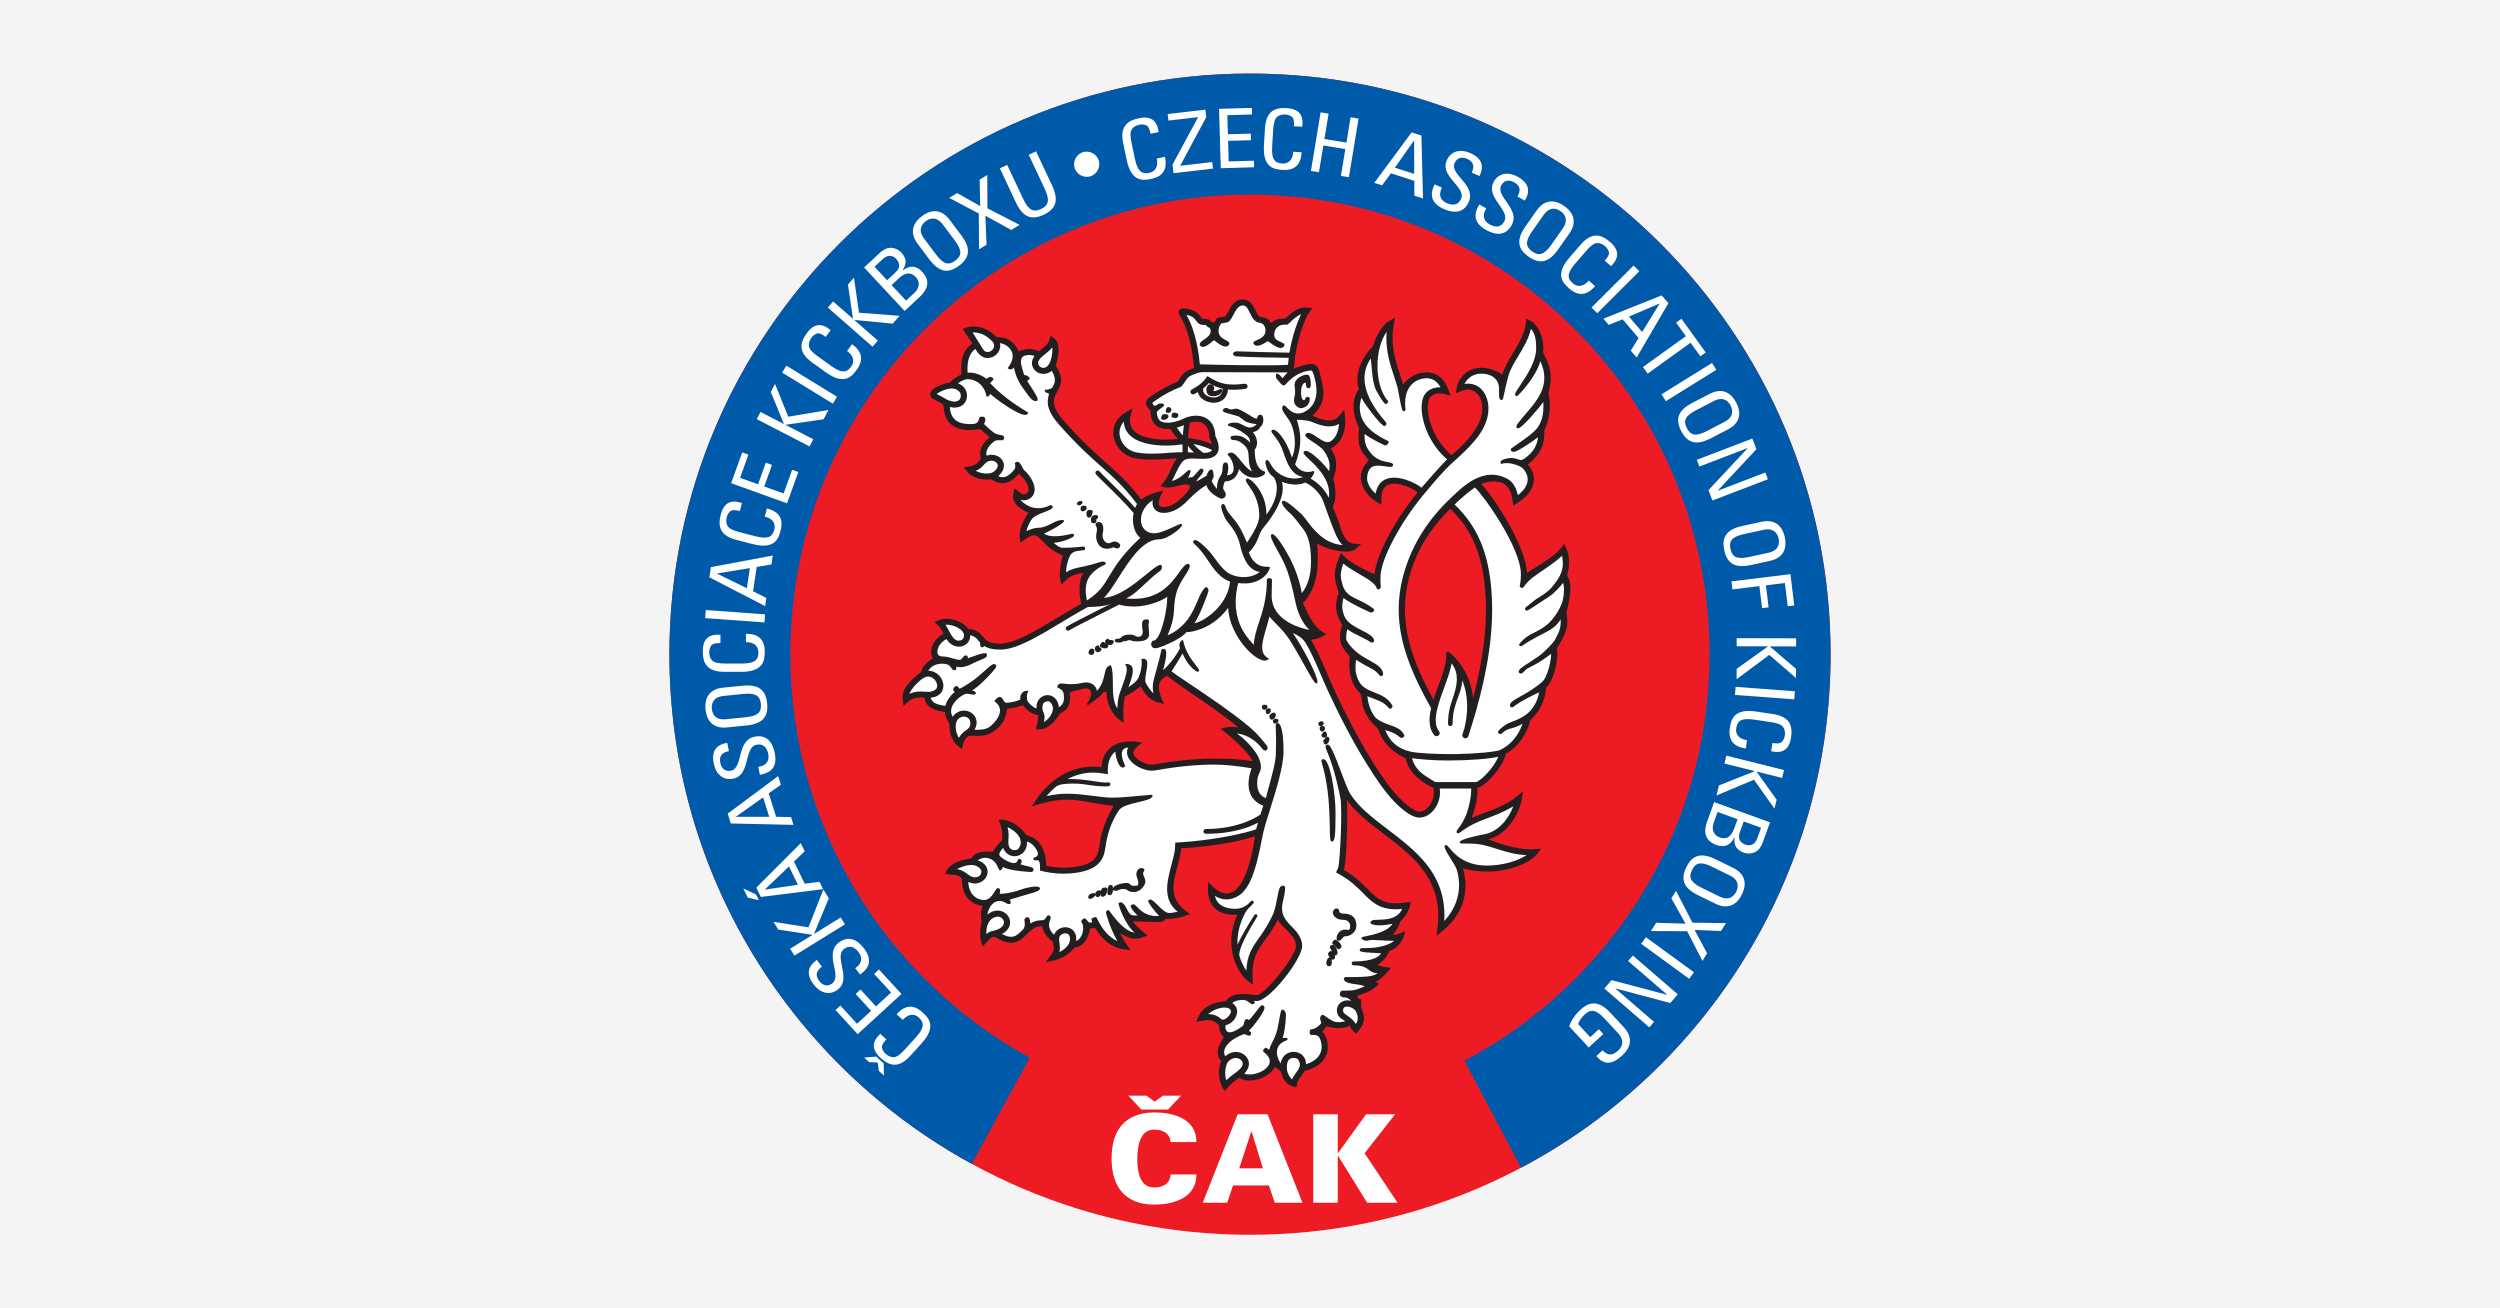 <?xml version="1.0" encoding="UTF-8"?>
<svg id="uuid-c1c90ed4-45b4-4ac0-8300-989a84e8a26f" data-name="Vrstva 1" xmlns="http://www.w3.org/2000/svg" viewBox="0 0 600 314">
  <defs>
    <style>
      .uuid-2b5b251a-2e64-4cff-bf00-28b824115023 {
        fill: #ed1c24;
      }

      .uuid-2b5b251a-2e64-4cff-bf00-28b824115023, .uuid-c683d55f-2952-49a3-910f-b1920e44621a, .uuid-4df42dc3-afa5-4ed9-af44-3489ffad4e1e, .uuid-e1917a52-03ef-41aa-b982-87f8883f1730, .uuid-e3835764-6b4b-4f2a-b2f5-4926aea64fe4 {
        stroke-width: 0px;
      }

      .uuid-c683d55f-2952-49a3-910f-b1920e44621a {
        fill: #f4f4f4;
      }

      .uuid-4df42dc3-afa5-4ed9-af44-3489ffad4e1e {
        fill: #005aaa;
      }

      .uuid-e1917a52-03ef-41aa-b982-87f8883f1730 {
        fill: #fff;
      }

      .uuid-e3835764-6b4b-4f2a-b2f5-4926aea64fe4 {
        fill: #231f20;
      }
    </style>
  </defs>
  <rect class="uuid-c683d55f-2952-49a3-910f-b1920e44621a" width="600" height="314"/>
  <g>
    <path class="uuid-2b5b251a-2e64-4cff-bf00-28b824115023" d="M439.35,157c0,76.957-62.386,139.343-139.343,139.343s-139.342-62.385-139.342-139.343S223.05,17.657,300.007,17.657s139.343,62.386,139.343,139.343Z"/>
    <path class="uuid-4df42dc3-afa5-4ed9-af44-3489ffad4e1e" d="M299.993,17.657c-76.957,0-139.343,62.386-139.343,139.343,0,52.769,29.333,98.685,72.582,122.337l13.908-25.503c-34.231-18.723-57.448-55.066-57.448-96.834,0-60.918,49.383-110.301,110.301-110.301s110.301,49.383,110.301,110.301c0,42.321-23.838,79.069-58.817,97.565l13.569,25.691c44.182-23.368,74.289-69.796,74.289-123.256,0-76.957-62.386-139.343-139.343-139.343Z"/>
    <path class="uuid-e1917a52-03ef-41aa-b982-87f8883f1730" d="M212.735,249.459c-.56.586-1.057,1.228-1.065,1.834-.008.607.559,1.334.857,1.604,1.19,1.08,2.27.832,2.45.729.153-.074.674-.082,2.32-1.896l2.561-2.824c2.349-2.59,1.72-3.721.609-4.729-.439-.398-1.902-1.459-3.789.59l-1.487-1.349c2.964-3.392,5.484-1.106,6.22-.438,1.409,1.278,3.49,3.326-.227,7.423l-2.708,2.984c-2.708,2.985-4.886,2.556-7.11.538-2.239-2.031-2.117-3.895-.118-5.815l1.487,1.349ZM207.389,253.811l2.907-.217,1.785,1.619.067,2.915-1.221-1.107-.282-2.017-2.035-.085-1.221-1.108Z"/>
    <path class="uuid-e1917a52-03ef-41aa-b982-87f8883f1730" d="M216.347,238.561l-10.511,9.642-5.316-5.795,1.165-1.069,4.001,4.362,3.377-3.098-3.715-4.05,1.164-1.068,3.715,4.05,3.64-3.339-4.087-4.455,1.165-1.068,5.401,5.888Z"/>
    <path class="uuid-e1917a52-03ef-41aa-b982-87f8883f1730" d="M205.253,232.354l.33-.251c1.541-1.172,1.235-2.586.479-3.579-.934-1.228-2.139-1.8-3.491-.771-2.515,1.914,1.915,7.149-1.497,9.745-2.012,1.532-4.246.814-5.795-1.221-1.69-2.22-1.631-4.231.757-5.889l1.228,1.615c-1.255.928-1.752,1.971-.638,3.434.704.925,1.861,1.532,3.087.599,2.5-1.902-2.009-7.077,1.591-9.816,2.39-1.819,4.504-.639,6.027,1.363,2.758,3.559.195,5.509-.915,6.301l-1.165-1.53Z"/>
    <path class="uuid-e1917a52-03ef-41aa-b982-87f8883f1730" d="M202.784,221.853l-12.133,7.498-1.023-1.654,5.327-3.292-.033-.054-8.128-1.24-1.155-1.87,8.39,1.326,3.577-9.093,1.311,2.122-3.524,8.464.033.054,6.336-3.915,1.022,1.654Z"/>
    <path class="uuid-e1917a52-03ef-41aa-b982-87f8883f1730" d="M189.362,207.943l2.129,4.394-7.886,1.167-.018-.038,5.775-5.523ZM197.538,213.399l-.857-1.769-3.556.455-2.572-5.307,2.578-2.471-.95-1.959-10.669,10.69,1.079,2.226,14.946-1.865ZM179.471,215.437l2.649.619-.664-1.37-3.054-1.455,1.07,2.206Z"/>
    <path class="uuid-e1917a52-03ef-41aa-b982-87f8883f1730" d="M183.148,191.378l1.466,4.657-7.972.005-.013-.04,6.519-4.623ZM190.442,197.969l-.59-1.875-3.584-.069-1.771-5.625,2.911-2.069-.654-2.077-12.114,9.02.743,2.359,15.058.334Z"/>
    <path class="uuid-e1917a52-03ef-41aa-b982-87f8883f1730" d="M181.986,184.052l.407-.083c1.896-.389,2.233-1.796,1.983-3.018-.31-1.511-1.148-2.548-2.812-2.206-3.096.635-1.372,7.272-5.572,8.133-2.477.508-4.179-1.106-4.693-3.612-.56-2.734.364-4.52,3.234-4.979l.408,1.988c-1.533.293-2.433,1.017-2.063,2.818.233,1.139,1.013,2.187,2.523,1.878,3.077-.631,1.256-7.249,5.688-8.157,2.941-.603,4.335,1.376,4.841,3.84.943,4.403-2.211,5.05-3.555,5.282l-.387-1.884Z"/>
    <path class="uuid-e1917a52-03ef-41aa-b982-87f8883f1730" d="M182.602,168.951c.184,1.83-.505,2.876-3.611,3.188l-4.796.482c-2.968.298-3.286-1.88-3.348-2.489-.061-.61-.182-2.807,2.785-3.105l4.796-.482c3.106-.312,3.989.576,4.173,2.406ZM184.116,168.799c-.323-3.218-2.033-4.618-5.963-4.223l-4.659.468c-2.83.284-4.482,2.022-4.159,5.24.323,3.218,2.288,4.592,5.119,4.308l4.659-.468c3.931-.395,5.328-2.107,5.004-5.325Z"/>
    <path class="uuid-e1917a52-03ef-41aa-b982-87f8883f1730" d="M172.901,154.343c-.81-.022-1.62.041-2.075.442-.455.401-.613,1.31-.614,1.712-.001,1.607.907,2.241,1.104,2.305.158.064.513.444,2.963.446l3.813.003c3.497.003,3.913-1.223,3.914-2.723 0-.592-.196-2.389-2.981-2.412l.002-2.008c4.504-.081,4.501,3.322,4.501,4.316-.001,1.902-.122,4.819-5.654,4.815l-4.03-.003c-4.03-.003-5.174-1.907-5.172-4.909.003-3.022,1.465-4.184,4.231-3.991l-.001,2.008Z"/>
    <path class="uuid-e1917a52-03ef-41aa-b982-87f8883f1730" d="M183.612,147.445l-.141,1.94-14.226-1.034.141-1.94,14.225,1.034Z"/>
    <path class="uuid-e1917a52-03ef-41aa-b982-87f8883f1730" d="M179.976,136.346l-.73,4.828-7.163-3.499.006-.042,7.887-1.287ZM183.631,145.472l.294-1.944-3.189-1.637.881-5.831,3.524-.579.325-2.153-14.846,2.779-.37,2.445,13.379,6.919Z"/>
    <path class="uuid-e1917a52-03ef-41aa-b982-87f8883f1730" d="M177.565,122.674c-.779-.223-1.579-.364-2.12-.089-.54.275-.921,1.116-1.021,1.505-.402,1.555.32,2.396.495,2.507.137.101.386.558,2.758,1.17l3.692.953c3.386.874,4.094-.209,4.469-1.663.148-.573.406-2.362-2.286-3.079l.502-1.945c4.382,1.044,3.532,4.339,3.283,5.301-.475,1.842-1.319,4.637-6.675,3.254l-3.902-1.007c-3.902-1.007-4.536-3.136-3.786-6.042.755-2.927,2.461-3.687,5.092-2.811l-.502,1.944Z"/>
    <path class="uuid-e1917a52-03ef-41aa-b982-87f8883f1730" d="M188.893,120.801l-13.42-4.832,2.664-7.398,1.487.536-2.005,5.569,4.312,1.552,1.862-5.171,1.487.535-1.862,5.171,4.647,1.673,2.048-5.688,1.487.535-2.707,7.518Z"/>
    <path class="uuid-e1917a52-03ef-41aa-b982-87f8883f1730" d="M194.296,107.146l-12.67-6.55.893-1.728,5.563,2.876.029-.056-3.117-7.608,1.01-1.953,3.178,7.878,9.638-1.608-1.146,2.215-9.072,1.33-.029.056,6.616,3.42-.893,1.727Z"/>
    <path class="uuid-e1917a52-03ef-41aa-b982-87f8883f1730" d="M200.89,95.22l-1.016,1.658-12.16-7.456,1.016-1.658,12.16,7.455Z"/>
    <path class="uuid-e1917a52-03ef-41aa-b982-87f8883f1730" d="M198.187,80.862c-.645-.49-1.34-.911-1.944-.849s-1.262.707-1.496,1.033c-.937,1.305-.569,2.35-.445,2.517.091.144.158.66,2.148,2.089l3.097,2.224c2.84,2.039,3.892,1.286,4.768.066.345-.481,1.233-2.056-1.018-3.697l1.171-1.631c3.708,2.558,1.723,5.323,1.143,6.13-1.11,1.545-2.907,3.846-7.4.619l-3.274-2.35c-3.274-2.35-3.095-4.564-1.344-7.002,1.763-2.455,3.629-2.547,5.764-.779l-1.172,1.631Z"/>
    <path class="uuid-e1917a52-03ef-41aa-b982-87f8883f1730" d="M209.4,83.211l-10.728-9.399,1.282-1.463,4.71,4.127.042-.047-1.2-8.134,1.449-1.653,1.194,8.409,9.743.751-1.644,1.876-9.126-.886-.042.048,5.602,4.908-1.282,1.463Z"/>
    <path class="uuid-e1917a52-03ef-41aa-b982-87f8883f1730" d="M213.979,68.421l1.516-1.412c1.454-1.354,2.822-2.088,4.37-.426.714.766,1.115,2.282-.401,3.694l-2.011,1.873-3.474-3.729ZM209.886,64.026l2.011-1.873c1.191-1.11,2.377-.891,3.185-.023.942,1.012.993,2.152-.107,3.204l-2.073,1.93-3.016-3.238ZM220.695,71.29c1.268-1.181,3.114-3.386.623-6.061-1.333-1.431-2.863-1.679-4.618-.369l-.067-.072c1.156-1.643.828-2.957-.384-4.258-.189-.203-.829-.766-1.741-.97-.956-.189-1.94-.191-3.487,1.25l-3.635,3.385,9.721,10.437,3.589-3.342Z"/>
    <path class="uuid-e1917a52-03ef-41aa-b982-87f8883f1730" d="M229.262,62.55c-1.471,1.103-2.723,1.055-4.596-1.442l-2.892-3.856c-1.79-2.386-.091-3.784.4-4.152.49-.368,2.308-1.608,4.098.778l2.892,3.856c1.873,2.497,1.569,3.712.098,4.816ZM230.175,63.767c2.587-1.94,2.902-4.127.531-7.288l-2.81-3.745c-1.707-2.276-4.049-2.791-6.636-.851-2.587,1.941-2.748,4.333-1.041,6.609l2.81,3.745c2.371,3.161,4.559,3.471,7.146,1.53Z"/>
    <path class="uuid-e1917a52-03ef-41aa-b982-87f8883f1730" d="M244.7,53.973l-2.01,1.21-6.19-3.399.268,6.963-1.811,1.09-.042-8.598-7.113-3.743,1.92-1.155,5.532,3.126-.135-6.374,1.829-1.101.031,8.005,7.722,3.976Z"/>
    <path class="uuid-e1917a52-03ef-41aa-b982-87f8883f1730" d="M239.965,40.399l1.76-.827,3.883,8.259c1.328,2.825,2.583,3.108,4.247,2.326,1.664-.782,2.246-1.929.918-4.754l-3.883-8.26,1.76-.827,3.849,8.188c1.681,3.575.93,5.653-1.997,7.029-2.927,1.376-5.006.629-6.687-2.946l-3.85-8.188Z"/>
    <path class="uuid-e1917a52-03ef-41aa-b982-87f8883f1730" d="M261.751,42.295c-1.556.518-3.305-.356-3.823-1.912-.525-1.574.35-3.323,1.905-3.842,1.574-.525,3.324.35,3.848,1.924.519,1.556-.356,3.305-1.93,3.83Z"/>
    <path class="uuid-e1917a52-03ef-41aa-b982-87f8883f1730" d="M276.124,32.107c-.147-.797-.376-1.576-.863-1.938-.487-.361-1.409-.328-1.802-.245-1.572.332-2.005,1.352-2.026,1.559-.029.168-.328.594.178,2.991l.788,3.73c.723,3.421,2.008,3.573,3.476,3.264.579-.122,2.296-.687,1.741-3.417l1.965-.415c1.014,4.39-2.316,5.093-3.288,5.298-1.861.393-4.74.88-5.883-4.532l-.833-3.943c-.833-3.943.791-5.457,3.728-6.078,2.958-.625,4.397.565,4.782,3.311l-1.965.415Z"/>
    <path class="uuid-e1917a52-03ef-41aa-b982-87f8883f1730" d="M289.504,28.116l-6.262,11.667,7.685-.893.182,1.57-9.469,1.101-.237-2.041,6.126-11.372-.004-.039-7.097.825-.182-1.57,9.05-1.052.21,1.805Z"/>
    <path class="uuid-e1917a52-03ef-41aa-b982-87f8883f1730" d="M292.987,40.376l-.414-14.257,7.86-.228.046,1.58-5.916.172.133,4.581,5.493-.159.046,1.58-5.493.16.143,4.937,6.043-.176.046,1.58-7.987.232Z"/>
    <path class="uuid-e1917a52-03ef-41aa-b982-87f8883f1730" d="M310.531,30.294c.071-.807.058-1.62-.315-2.098-.373-.478-1.27-.692-1.671-.717-1.604-.099-2.293.769-2.368.962-.073.154-.475.485-.626,2.93l-.236,3.806c-.216,3.49.982,3.98,2.48,4.072.591.037,2.396-.05,2.59-2.829l2.004.124c-.194,4.501-3.591,4.29-4.582,4.229-1.899-.117-4.803-.416-4.461-5.937l.249-4.022c.249-4.022,2.219-5.049,5.214-4.863,3.017.187,4.087,1.718,3.727,4.466l-2.004-.124Z"/>
    <path class="uuid-e1917a52-03ef-41aa-b982-87f8883f1730" d="M314.623,41.034l2.323-14.073,1.919.317-1.004,6.081,5.276.871,1.004-6.082,1.919.317-2.323,14.073-1.919-.316,1.062-6.432-5.276-.871-1.062,6.432-1.919-.317Z"/>
    <path class="uuid-e1917a52-03ef-41aa-b982-87f8883f1730" d="M339.413,41.737l-4.65-1.489,4.594-6.515.04.013.015,7.991ZM329.823,43.892l1.872.599,2.123-2.888,5.617,1.799.01,3.571,2.074.664-.38-15.099-2.355-.755-8.96,12.107Z"/>
    <path class="uuid-e1917a52-03ef-41aa-b982-87f8883f1730" d="M346.072,45.015l-.167.38c-.776,1.773.179,2.86,1.321,3.36,1.414.619,2.744.532,3.425-1.024,1.268-2.895-5.149-5.316-3.429-9.243,1.014-2.316,3.315-2.775,5.658-1.75,2.556,1.119,3.482,2.905,2.201,5.514l-1.859-.814c.645-1.421.573-2.574-1.112-3.312-1.065-.466-2.371-.434-2.989.977-1.26,2.878,5.196,5.208,3.382,9.352-1.204,2.751-3.626,2.747-5.93,1.738-4.14-1.77-2.849-4.719-2.264-5.951l1.762.771Z"/>
    <path class="uuid-e1917a52-03ef-41aa-b982-87f8883f1730" d="M356.717,50.019l-.203.362c-.945,1.69-.101,2.864.987,3.473,1.347.754,2.678.797,3.508-.685,1.544-2.758-4.606-5.793-2.513-9.533,1.235-2.207,3.57-2.44,5.802-1.19,2.435,1.363,3.182,3.23,1.653,5.702l-1.771-.991c.781-1.352.821-2.506-.783-3.404-1.014-.568-2.317-.663-3.07.681-1.534,2.741,4.664,5.689,2.455,9.637-1.467,2.62-3.876,2.381-6.071,1.152-3.948-2.164-2.376-4.974-1.673-6.143l1.679.94Z"/>
    <path class="uuid-e1917a52-03ef-41aa-b982-87f8883f1730" d="M367.746,60.358c-1.505-1.057-1.846-2.262-.052-4.817l2.77-3.945c1.714-2.441,3.57-1.259,4.072-.907.501.352,2.244,1.696.529,4.138l-2.77,3.945c-1.794,2.554-3.043,2.642-4.549,1.585ZM366.872,61.603c2.647,1.858,4.823,1.48,7.094-1.753l2.691-3.832c1.635-2.328,1.399-4.714-1.248-6.573-2.646-1.858-4.971-1.27-6.606,1.058l-2.691,3.832c-2.27,3.233-1.887,5.409.76,7.268Z"/>
    <path class="uuid-e1917a52-03ef-41aa-b982-87f8883f1730" d="M385.135,62.562c.546-.598,1.029-1.252,1.023-1.859-.006-.606-.59-1.321-.893-1.584-1.214-1.052-2.289-.78-2.466-.672-.152.078-.672.098-2.276,1.949l-2.496,2.882c-2.289,2.643-1.634,3.759-.5,4.742.448.387,1.935,1.414,3.775-.677l1.518,1.315c-2.885,3.46-5.457,1.232-6.208.581-1.438-1.245-3.566-3.245.056-7.426l2.639-3.046c2.639-3.046,4.826-2.667,7.096-.702,2.284,1.979,2.206,3.845.252,5.811l-1.518-1.315Z"/>
    <path class="uuid-e1917a52-03ef-41aa-b982-87f8883f1730" d="M383.341,75.176l-1.374-1.376,10.093-10.078,1.374,1.376-10.093,10.078Z"/>
    <path class="uuid-e1917a52-03ef-41aa-b982-87f8883f1730" d="M394.112,79.688l-3.174-3.711,7.333-3.128.027.032-4.187,6.806ZM384.819,76.481l1.278,1.494,3.324-1.341,3.833,4.482-1.868,3.044,1.415,1.655,7.612-13.045-1.607-1.88-13.986,5.591Z"/>
    <path class="uuid-e1917a52-03ef-41aa-b982-87f8883f1730" d="M409.367,84.593l-1.283.923-2.345-3.26-10.295,7.407-1.136-1.578,10.295-7.407-2.345-3.26,1.283-.923,5.827,8.098Z"/>
    <path class="uuid-e1917a52-03ef-41aa-b982-87f8883f1730" d="M399.796,96.283l-1.027-1.652,12.115-7.528,1.026,1.652-12.115,7.528Z"/>
    <path class="uuid-e1917a52-03ef-41aa-b982-87f8883f1730" d="M404.848,102.766c-.846-1.632-.592-2.859,2.18-4.296l4.279-2.218c2.649-1.373,3.748.534,4.03,1.078.282.544,1.206,2.542-1.442,3.914l-4.28,2.218c-2.771,1.436-3.92.937-4.767-.696ZM403.497,103.466c1.488,2.871,3.594,3.542,7.102,1.724l4.157-2.154c2.525-1.309,3.419-3.534,1.931-6.406-1.488-2.871-3.821-3.424-6.347-2.115l-4.156,2.155c-3.508,1.818-4.174,3.925-2.686,6.796Z"/>
    <path class="uuid-e1917a52-03ef-41aa-b982-87f8883f1730" d="M424.299,115.019l-13.319,5.103-.953-2.487,9.393-10.05-.015-.04-11.548,4.424-.62-1.619,13.319-5.103.983,2.566-9.275,9.914.015.04,11.4-4.368.62,1.618Z"/>
    <path class="uuid-e1917a52-03ef-41aa-b982-87f8883f1730" d="M415.318,131.763c-.392-1.797.173-2.915,3.223-3.579l4.71-1.026c2.914-.635,3.479,1.492,3.609,2.091.131.599.502,2.768-2.412,3.403l-4.71,1.026c-3.049.664-4.029-.117-4.42-1.914ZM413.831,132.086c.689,3.16,2.546,4.356,6.407,3.516l4.575-.997c2.78-.606,4.223-2.521,3.534-5.681-.689-3.16-2.797-4.302-5.577-3.696l-4.575.997c-3.86.841-5.052,2.701-4.364,5.861Z"/>
    <path class="uuid-e1917a52-03ef-41aa-b982-87f8883f1730" d="M415.544,139.532l14.157-1.737.922,7.511-1.569.193-.685-5.581-4.549.558.648,5.287-1.569.192-.649-5.287-6.47.794-.237-1.93Z"/>
    <path class="uuid-e1917a52-03ef-41aa-b982-87f8883f1730" d="M416.81,153.159l14.263.038-.005,1.945-6.262-.017v.064l6.248,5.343-.006,2.198-6.425-5.555-7.838,5.835.006-2.494,7.462-5.328v-.063l-7.448-.02.005-1.945Z"/>
    <path class="uuid-e1917a52-03ef-41aa-b982-87f8883f1730" d="M416.4,166.787l.145-1.94,14.224,1.061-.145,1.939-14.224-1.061Z"/>
    <path class="uuid-e1917a52-03ef-41aa-b982-87f8883f1730" d="M425.378,178.315c.798.139,1.609.195,2.117-.135.508-.331.798-1.207.857-1.604.236-1.589-.57-2.35-.757-2.441-.147-.086-.443-.514-2.866-.874l-3.771-.559c-3.459-.513-4.049.639-4.269,2.124-.087.585-.155,2.392,2.598,2.821l-.294,1.986c-4.468-.576-3.969-3.943-3.823-4.925.279-1.882.824-4.75,6.295-3.939l3.987.59c3.986.591,4.841,2.641,4.401,5.61-.443,2.99-2.06,3.926-4.767,3.332l.294-1.986Z"/>
    <path class="uuid-e1917a52-03ef-41aa-b982-87f8883f1730" d="M414.333,181.36l13.838,3.456-.471,1.887-6.076-1.518-.015.061,4.785,6.686-.533,2.133-4.906-6.934-9.009,3.785.604-2.42,8.521-3.384.015-.061-7.226-1.805.471-1.887Z"/>
    <path class="uuid-e1917a52-03ef-41aa-b982-87f8883f1730" d="M417.015,196.611l-.706,1.948c-.676,1.868-1.559,3.145-3.695,2.371-.985-.357-2.033-1.523-1.327-3.471l.936-2.583,4.792,1.736ZM422.661,198.657l-.936,2.584c-.554,1.53-1.709,1.876-2.824,1.472-1.3-.471-1.865-1.463-1.366-2.9l.965-2.663,4.16,1.507ZM409.729,197.119c-.59,1.63-1.228,4.434,2.208,5.679,1.839.666,3.314.189,4.279-1.778l.093.034c-.28,1.989.612,3.01,2.283,3.615.26.094,1.087.304,1.992.07.937-.268,1.814-.714,2.533-2.702l1.692-4.67-13.41-4.859-1.671,4.611Z"/>
    <path class="uuid-e1917a52-03ef-41aa-b982-87f8883f1730" d="M406.081,208.8c.808-1.652,1.945-2.178,4.749-.806l4.33,2.119c2.679,1.311,1.802,3.329,1.533,3.88-.27.551-1.325,2.482-4.004,1.171l-4.33-2.118c-2.804-1.372-3.086-2.593-2.278-4.244ZM404.714,208.131c-1.421,2.905-.707,4.996,2.842,6.732l4.205,2.058c2.556,1.25,4.876.644,6.297-2.261,1.421-2.905.476-5.109-2.079-6.359l-4.206-2.058c-3.549-1.737-5.638-1.018-7.06,1.887Z"/>
    <path class="uuid-e1917a52-03ef-41aa-b982-87f8883f1730" d="M396.228,223.457l1.241-1.991,7.059.214-3.403-6.081,1.118-1.794,3.946,7.639,8.037.102-1.185,1.901-6.349-.27,3.017,5.617-1.129,1.812-3.666-7.116-8.685-.032Z"/>
    <path class="uuid-e1917a52-03ef-41aa-b982-87f8883f1730" d="M393.877,226.513l1.146-1.571,11.526,8.402-1.145,1.571-11.526-8.402Z"/>
    <path class="uuid-e1917a52-03ef-41aa-b982-87f8883f1730" d="M395.831,246.562l-10.797-9.32,1.74-2.016,13.298,3.521.028-.032-9.361-8.081,1.133-1.312,10.797,9.32-1.796,2.08-13.123-3.482-.027.032,9.241,7.978-1.133,1.312Z"/>
    <path class="uuid-e1917a52-03ef-41aa-b982-87f8883f1730" d="M384.616,252.077c1.142,1.231,2.302,1.395,3.744.058.45-.417,1.995-1.984-.034-4.171l-3.277-3.535c-2.122-2.289-3.372-2.208-4.721-.957-1.023.948-1.464,1.842-1.57,2.317l2.901,3.13,2.062-1.912,1.074,1.159-3.488,3.234-4.714-5.085c.485-1.311,1.259-2.622,2.701-3.959,2.371-2.199,4.58-2.117,7.266.78l3.183,3.433c1.934,2.086,2.023,4.482-.349,6.681-2.418,2.242-4.331,2.48-6.266.206l1.488-1.38Z"/>
    <path class="uuid-e1917a52-03ef-41aa-b982-87f8883f1730" d="M280.951,274.105c-.147-1.911-1.588-3-3.999-3-3.382,0-3.999,3.97-3.999,7.146,0,3.088.676,6.734,3.999,6.734,2.47,0,3.882-1.088,3.999-3.117h6.175c.088,5.352-5.029,7.234-10.175,7.234-6.617,0-10.175-3.97-10.175-11.086,0-7.117,3.558-10.969,10.175-11.028,5.146,0,10.263,1.765,10.175,7.116h-6.175ZM275.158,262.96l1.97,1.441,1.97-1.441h4.352l-3.117,3.323h-6.411l-3.117-3.323h4.352Z"/>
    <path class="uuid-e1917a52-03ef-41aa-b982-87f8883f1730" d="M297.419,280.398l2.883-8.822h.088l2.705,8.822h-5.676ZM294.537,288.661l1.382-4.146h8.617l1.412,4.146h6.646l-8.381-21.232h-7.176l-8.381,21.232h5.882Z"/>
    <path class="uuid-e1917a52-03ef-41aa-b982-87f8883f1730" d="M327.856,267.43h6.97l-7.323,9.351,7.911,11.88h-7.293l-6.999-11.292h-.059v11.292h-5.882v-21.232h5.882v9.322h.059l6.734-9.322Z"/>
    <path class="uuid-e3835764-6b4b-4f2a-b2f5-4926aea64fe4" d="M260.521,137.289l-0.0 0.0 0-0Z"/>
    <path class="uuid-e3835764-6b4b-4f2a-b2f5-4926aea64fe4" d="M294.736,74.816c-.509.963-.7,1.151-.768,1.177-1.314.139-2.043.217-2.291,1.052-.066.221-.089.299-.624.299-.386,0-.408-.059-.463-.203l-.074-.198-.172-.127c-.182-.134-.537-.287-1.671-.287-.096,0-.258-.205-.444-.453-.308-.408-.729-.965-1.473-1.34-1.335-.673-2.404-.726-2.7-.726-.332,0-.802.04-1.056.39-.102.131-.154.289-.154.472,0,.293.133.651.399,1.068,2.397,3.762,3.027,9.6,3.264,11.798,0,.001.044.37.066.559-2.181.741-2.689,1.386-3.307,2.364-.195.307-.398.623-.702.97-1.809.699-4.103,1.92-5.728,3.054l-.119.083c-.938.653-1.615,1.125-1.68,1.851-.003.034-.005.069-.005.105,0,.519.347,1.105,1.067,1.825.014,1.536.423,2.696,1.228,3.438.715.661,1.703.982,3.019.982,0,0,.512-.011.571-.012.224.457,1.125,1.719,1.746,2.386-.56.07-1.529.163-2.803.163-2.243,0-6.257-.308-7.939-2.372-.739-.906-.925-2.066-.552-3.449l.455-1.691-1.552.892c-2.176,1.251-3.265,3.188-3.067,5.455.236,2.694,2.37,5.053,5.073,5.609,1.182.244,2.549.362,4.18.362,1.406,0,2.775-.092,3.683-.161 0,0,.796-.062.796-.062 0,0,1.52-.097,1.52-.097-.705.93-1.143,1.883-1.59,2.888-.44.99-.895,2.012-1.641,2.932l-.715.882,1.126.26.69.075c.693,0,1.392-.192,2.132-.395.657-.18,1.325-.362,1.931-.362.447,0,1.008.065,1.141.375.161.376-.268,1.138-1.177,2.091-1.213,1.272-2.22,2.075-3.078,2.455-.731.323-1.412.494-1.969.494-.312,0-.737-.056-.993-.323-.389-.404-.322-1.161.199-2.249l.666-1.393-1.531.397c-1.424.37-2.832,1.051-3.754,1.793-2.668-3.666-5.451-6.235-8.545-8.966-2.638-2.327-5.628-4.966-10.009-9.918-1.826-2.065-2.398-3.502-2.398-4.641,0-.964.409-1.716.812-2.456.448-.822.904-1.66.904-2.746,0-.923-.336-2.029-1.279-3.453.45-1.587.68-2.856.68-3.858,0-1.234-.343-2.07-1.037-2.617l-.86-.681-.32,1.03c-.301.966-1.232,1.694-1.912,2.225-.002.001-.053.041-.053.041-.007.005-.337.286-.502.426-.726-.345-1.516-.532-2.357-.532-1.132,0-2.048.316-2.523.551-1.628-3.438-4.317-3.463-5.224-3.359-2.501-2.483-5.349-3.232-8.028-2.095l-.191.081.107.177c.187.31,1.811,2.735,2.224,3.349-2.301,1.411-2.7,3.892-2.7,5.943,0,.533.026,1.029.051,1.476-1.245.519-2.304,1.285-2.673,1.928-1.319.121-4.813,1.193-4.813,2.764,0,.898.771,1.256,1.587,1.634.582.269,1.179.55,1.608,1.043.018,2.126.681,3.718,1.984,4.723,1.069.825,2.529,1.243,4.338,1.243,1.078,0,2-.151,2.506-.253.572.585,1.493,1.376,2.268,1.951-1.882,1.507-2.308,2.949-2.308,3.996,0,.512.097.915.171,1.2-.976,1.44-1.959,1.711-2.882,1.858l-1.241.198.779.957c1.393,1.707,3.611,1.962,4.81,1.962.51,0,.877-.042,1.027-.064.917.622,1.826.943,2.701.943,1.711,0,2.952-1.172,3.843-2.193.003-.003.047-.053.094-.105,1.458,1.329,2.309,2.709,2.309,3.754,0,.054-.003.107-.007.159-.033.37-.19.661-.443.819-.243.153-.465.227-.68.227-.44,0-.837-.323-1.156-.583-.003-.003-1.098-.879-1.098-.879l-.246,1.173c-.056.267-.083.519-.083.758,0,1.918,1.708,3.002,3.667,3.996-.719.916-2.088,3.406-2.088,5.425,0,.167.009.332.029.491l.156,1.233,1.026-.746c.962-.699,1.695-1.038,2.243-1.038.599,0,1.112.426,1.969,1.323.975,1.02,2.312,2.409,4.913,3.536-.008.035-.019.077-.019.077-.207.85-.685,2.812-.685,4.413,0,.421.033.818.113,1.162l.321,1.382.962-1.067c1.121-1.246,3.045-1.649,4.335-1.778-.756.959-1,2.454-1,3.894,0,1.409.231,2.743.439,3.487-1.874,1.036-3.797,2.194-5.659,3.318-5.337,3.221-10.377,6.263-13.795,6.263-2.776,0-3.432-.802-4.126-1.652-.661-.808-1.35-1.64-3.632-1.947-.5-.834-1.916-1.846-3.757-2.232-1.177-.246-2.322-.174-3.227.203l-1.065.444.863.75c.452.393.651.788.882,1.246.132.262.279.532.467.806-1.679.82-2.591,2.302-2.879,3.451-.084.333-.125.657-.125.964,0,.561.16,1.048.427,1.446-1.226.818-2.631,2.012-2.798,3.268-3.533,2.798-4.482,4.466-4.482,6.084,0,.248.022.495.061.744l.209,1.357,1.033-.94c.783-.712,1.77-1.059,3.016-1.059l.796.033c0,0,.064.004.128.008.371,2.627,3.105,3.11,4.441,3.338 0,0,.302.062.469.097.02.847.612,2.205,1.162,2.908-.024.223-.04.443-.04.659,0,1.738.757,3.242,1.537,4.132l.515.497.914.726.278-1.112c.495-1.982,1.298-2.125,2.561-2.125l1.234.027c.871,0,2.03-.099,3.269-.867,2.151-1.333,3.205-3.029,3.516-5.637,1.242-.065,2.684-.397,3.775-.87,1.053,1.395,2.352,2.256,3.604,2.387.062.088.093.24.093.449,0,.681-.283,1.876-.558,2.729l-.074.227.998.029c2.052,0,3.999-2.23,4.833-3.761,1.98-.911,2.449-2.392,2.449-3.805,0-.38-.034-.755-.08-1.112-.001-.01-.011-.104-.02-.186.439-.15,1.712-.543,3.193-.864.661-.142,1.513-.173,1.81.484.427,1.032-.208,2.068-.628,2.753l-.251.441.26.225c2.608-1.671,3.57-2.843,3.811-3.172.277.035.536.101.631.158.036,3.094,1.724,5.499,2.866,6.366l1.265.961-.066-1.556c-.014-.322-.02-.661-.02-1.005,0-1.482.133-3.056.423-3.82,1.078-.481,2.913-1.684,3.734-2.436,1.107,2.143,2.505,3.449,4.164,3.868.008.002,1.479.374,1.479.374l-.176-.351c-.727-1.448-1.093-2.674-1.093-3.66,0-.37.052-.707.155-1.009.342-.999,1.178-1.399,1.677-1.638,0,0,.099-.052.191-.1.839.797,3.331,2.507,6.221,4.485,3.727,2.552,8.287,5.682,10.797,7.89-1.405-.187-2.65-.204-3.922.223l-.333.111.285.205c2.594,1.858,6.904,6.011,7.437,7.574-3.899-.588-6.096-.622-9.293-.622-4.249,0-9.107.479-14.436,1.425l-.483.04c-1.718,0-4.068-1.407-4.411-2.64-.232-.835,1.235-2.007,1.82-2.389l.354-.231-.412-.095c-.179-.041-4.403-.981-7.112,1.135-1.432,1.119-2.248,2.871-2.274,4.825-.68-.095-1.367-.157-2.047-.157-5.239,0-10.208,2.883-13.633,7.908l-1.155,1.695,1.999-.615c2.295-.707,4.429-1.05,6.523-1.05,2.177,0,4.091.357,6.117.735,1.584.295,3.218.594,5.054.736-2.634,4.679-3.065,7.432-3.372,9.443-.233,1.525-.386,2.532-1.459,3.559-1.208,1.158-3.879,1.849-7.143,1.849-2.047,0-3.728-.335-4.196-.437-.058-5.948-3.516-7.124-4.695-7.348-1.258-1.8-3.68-3.835-6.454-3.734l-.253.01.093.236c.645,1.641.787,2.767.787,3.519,0,.375-.035.657-.061.864,0,0-.011.186-.018.303-.746.684-1.861,2.048-2.219,2.797-3.488-.333-4.711.636-5.116,1.555-2.516.397-5.256,1.046-6.264,3.539l-.093.23.247.017c3.227.217,3.391.478,3.749,1.05,0,0,.041.065.07.111-.001.056-.001.112-.001.167,0,5.39,3.885,6.185,5.014,6.303-.303.649-.437,1.409-.437,2.149,0,.579.079,1.137.204,1.613-.284,1.024-.397,1.991-.397,2.82,0,.771.094,1.425.23,1.9l.372,1.304.908-1.029c.354-.401,1.182-1.341,1.847-1.341,0,0,.167.025.188.029,1.49.939,2.755,1.398,3.864,1.398,1.716-.001,2.794-1.054,3.836-2.073.949-.928,1.928-1.887,3.36-1.887,0,0,.161.01.281.017.288,1.684,1.662,3.116,2.537,3.677.165.602.237,1.088.237,1.479,0,.89-.344,1.332-.66,1.736,0,.001-.147.193-.147.193l-1.117,1.526,1.884-.409c1.999-.433,3.801-1.557,5.094-3.161,2.561-.073,3.553-3.384,3.647-4.533.356-.01.753-.051,1.227-.129,1.697,2.951,4.14,4.779,6.896,5.142 0,0,1.641.215,1.641.215l-.926-1.33c-.965-1.386-1.389-2.248-1.537-2.705.009.005.043.024.043.024,1.075.611,2.186,1.243,3.589,1.243.579,0,1.167-.115,1.747-.341l1.154-.448-.956-.771c-1.745-1.405-2.373-2.243-2.549-2.614.395.014,1.976.073,1.976.073l3.637.101c1.196,0,1.91-.05,2.223-.821.218.048.473.078.788.078,1.132,0,2.668-.297,3.913-.756l1.18-.435-.309-.193c-2.873-1.844-3.699-3.927-3.699-6.082,0-1.479.389-2.992.773-4.483l.178-.697.23-.881c.298-1.124.599-2.285.668-3.433,2.078-.11,10.975-.693,17.732-2.867-1.273,8.386-3.447,13.11-6.295,13.656-0,0-.575.055-.575.055-1.573,0-3.082-1.391-4.081-2.437l-.272-.286-.036.392c-.238,2.546.252,4.479,1.457,5.745,1.759,1.847,4.554,1.736,5.507,1.694-1.028,2.366-1.413,4.533-1.413,6.417,0,4.102,1.748,6.886,2.242,7.59.529.754,1.424,1.808,2.688,2.561l.304.181-.024-.347c-.079-.833-.116-1.583-.116-2.265,0-3.914,1.22-5.606,2.819-7.821l.221-.307c.934-1.301,1.989-2.784,3.055-4.803.42.808,1.128,1.522,1.892,2.265,1.206,1.173,2.448,2.379,2.448,4.027,0,2.423-7.498,11.784-9.439,11.784l-.782-.082c-.597-.079-1.5-.197-2.443-.197-2.042,0-3.418.584-4.118,1.716-4.675.488-6.191,2.236-7.015,4.711l-.105.314.32-.084c3.225-.842,3.987-.144,4.951.737,0,0,.159.144.24.217-.011.128-.021.256-.021.381,0,.767.257,1.487,1.101,2.455-1.059,1.535-1.498,2.658-1.498,3.579,0,.795.324,1.444.829,2.092-.378,1.047-.525,2.009-.525,2.859,0,2.578,1.306,4.159,1.324,4.18l.161.191.129-.214c.009-.015.905-1.456,3.281-3.016,1.127.765,2.874.88,4.721.291,1.838-.587,3.346-1.739,3.792-2.855.25.133.648.417,1.449,1.03.743,3.692,3.605,3.778,3.635,3.778l.195.003-.013-.195c0-.001-.001-.01-.001-.027,0-.171.047-1.101,1.001-2.315.292-.4.611-.845.881-1.348,4.2-1.006,5.343-3.343,5.553-5.134.027-.23.04-.455.04-.677,0-1.714-.746-3.146-1.324-3.601.185-.287.683-.876,1.046-1.283.999.277,1.959.424,2.849.424,1.29,0,2.191-.297,2.604-.574-.004.001-.005.003-.005.004,0,.008.038.013.053.015.593,1.136,1.348,1.719,1.38,1.742l.129.097.504-.537c1.082-1.152,1.437-2.211,1.437-3.152,0-.772-.239-1.463-.511-2.06-.163-.356-.199-1.045-.199-1.578,0-.407.021-.723.022-.731l.01-.152-.579-.139c-.105-.025-.269-.093-.292-.756,3.515-.872,4.942-2.589,5.002-2.664l.135-.168-.191-.103c-.214-.114-.451-.259-.595-.362,1.983-1.047,3.429-3.035,3.492-3.122l.178-.25-1.314-.142c-.636-.068-1.092-.228-1.495-.369-.167-.058-.321-.112-.476-.157.905-.55,2.307-1.747,2.885-3.332,3.206-1.074,3.738-4.417,3.744-4.451l.045-.311-1.392.568c-.666.272-1.113.36-1.331.264-.065-.029-.098-.102-.136-.168.761-.65,1.541-2.316,1.68-2.945,2.338-2.197,2.469-4.481,2.472-4.578l.01-.223-.219.038c-.02.004-1.951.33-3.297.33-3.395,0-4.822-1.441-6.798-3.436-1.4-1.413-2.987-3.009-5.666-4.567.453-1.397.81-8.16.81-12.985,0-1.577-.038-2.941-.124-3.844,1.959,2.896,5.646,5.729,8.948,8.248,6.404,4.885,13.006,9.921,13.006,19.6,0,.951-.064,1.945-.197,2.989l-.232,1.807,1.443-1.167c4.488-3.628,5.519-7.822,5.519-10.907,0-1.975-.42-3.49-.629-4.121,1.857.501,3.787.765,5.748.765,5.679,0,10.453-2.171,12.062-4.214l.987-1.254-1.625.101-.829.026c-3.873,0-8.017-1.532-10.201-2.369,4.835-1.351,7.429-6.425,7.997-9.631l.349-1.966-1.563,1.298c-2.369,1.969-5.701,3.188-8.135,4.078-1.045.382-1.957.721-2.663,1.056,1.22-3.532,1.37-5.012,1.37-6.256,0-.181-.003-.358-.005-.537,0,0-.002-.231-.004-.385,2.104-.539,6.227-5.163,6.803-8.19,3.198-1.719,5.388-5.382,5.851-8.015,3.018-2.807,3.642-5.665,3.836-7.857,1.821-1.729,2.705-5.926,2.705-8.22,0-.514-.05-.913-.138-1.186,2.04-3.221,2.526-4.8,2.526-6.418,0-.611-.069-1.228-.148-1.941,0-0-.038-.339-.046-.418.693-2.577.936-4.362.936-5.639,0-1.744-.45-2.546-.816-3.152.309-.829.504-1.93.504-3.079,0-1.16-.196-2.361-.668-3.361l-.525-1.113-.748.987c-1.247,1.648-4.011,3.354-6.233,4.726-.774.478-1.418.882-1.937,1.239-.338-6.835-8.483-18.871-10.997-21.328,1.67-.747,4.104-.809,5.355-.098,1.511.858,1.961,2.583,2.203,4.158l.171,1.112.97-.617c2.37-1.506,3.691-3.222,3.927-5.099.024-.197.036-.39.036-.58,0-1.607-.829-2.91-1.45-3.561,3.86-3.126,3.955-5.688,3.955-7.954v-.299c1.034-2.176,1.32-4.225,1.32-5.813,0-1.507-.252-2.585-.358-2.976.404-1.372.567-2.59.567-3.67,0-2.643-.96-4.478-1.666-5.826,0,0-.12-.231-.153-.295.032-.348.05-.69.05-1.022,0-3.28-1.487-5.788-3.113-6.664l-.976-.526-.123,1.074c-.303,2.655-1.692,4.946-3.036,7.161-1.06,1.746-2.051,3.404-2.57,5.226-1.75-1.079-3.452-1.64-5.062-1.64-1.07,0-2.066.248-2.96.737-1.545.847-2.675,2.421-2.948,4.108l-.209,1.288,1.236-.517c1.257-.526,2.41-.474,3.335.149,1.138.769,1.781,2.284,1.781,4.026,0,.54-.061,1.101-.189,1.669-.84,3.73-4.82,7.542-7.204,9.547-3.987-3.392-5.701-8.38-5.701-11.488,0-.968.166-1.753.479-2.25.613-.971,1.736-1.116,2.351-1.116.416,0,.84.061,1.261.182l1.376.395-.463-1.316c-.874-2.482-2.437-3.954-4.523-4.258-.001,0-.8-.057-.8-.057-2.353,0-4.522,1.435-5.608,2.945-.215-.775-.47-1.569-.747-2.409-.812-2.461-1.777-5.382-1.777-8.802,0-1.052.091-2.151.306-3.299l.288-1.542-1.394.794c-2.246,1.279-3.554,4.95-3.918,6.101-2.892,2.86-3.727,5.889-3.727,7.996,0,.941.168,1.687.391,2.162-.976,1.379-1.32,2.868-1.32,4.261,0,2.294.904,4.318,1.336,5.155-.099.82-.146,1.529-.146,2.142,0,2.539.774,3.511,1.705,4.679.001.001.532.709.733.977-1.224,1.251-1.867,2.652-1.867,4.109,0,.3.027.602.08.906.333,1.872,1.722,3.721,3.717,4.946l1.161.713-.021-1.331c-.03-1.898.525-3.054,1.698-3.534.383-.156.837-.236,1.352-.236,2.288,0,4.965,1.488,5.633,2.09-.08.097-.205.25-.205.25-5.488,6.78-9.79,15.039-10.141,19.417-3.781-1.717-5.9-2.981-7.255-4.332l-.784-.78-.434,1.004c-.78,1.809-1.052,3.182-1.052,4.336,0,1.289.339,2.305.689,3.352,0,0,.217.673.246.763-.433,1.265-.632,2.33-.632,3.297,0,1.62.556,2.974,1.478,4.562-.378,1.132-.55,2.051-.55,2.841,0,1.879.961,3.05,2.367,4.734-.066.669-.103,1.305-.103,1.903,0,3.051.874,5.234,2.771,7.076.337,4.148,1.616,6.021,4.161,8.369.919,3.096,3.121,5.451,6.544,7.001,1.017,4.155,4.26,5.887,6.676,7.14.085.37.133.737.133,1.096,0,1.614-.789,3.054-1.675,3.832-.753.66-1.611.903-2.355.666-1.559-.494-4.596-2.961-7.585-7.212-4.178-5.94-8.186-13.083-12.254-21.839-.76-1.636-1.419-3.18-2.055-4.673-1.217-2.852-2.279-5.319-3.61-7.413.72-.073,1.535-.166,2.637-.731.001,0,1.111-.57,1.111-.57l-1.052-.666c-2.085-1.319-3.503-4.451-4.351-6.322,0-.001-.156-.34-.237-.516,3.081-3.201,3.576-7.4,3.576-10.848,0-.869-.031-1.69-.059-2.436l-.064-.721s-.013-.159-.027-.318c1.732,1.096,4.719,1.96,6.9,1.96.797,0,1.447-.118,1.931-.352l.468-.309c.001-0,1.248-1.139,1.248-1.139l-1.712-.101c-2.085-.123-2.91-2.749-3.638-5.066-.324-1.034-.731-1.975-1.089-2.806,0,0-.35-.829-.401-.951.453-.814.686-1.912.686-3.144,0-1.11-.19-2.323-.563-3.52.515-1.382.726-2.519.726-3.487,0-1.636-.597-2.798-1.302-3.892,2.864-1.462,3.477-4.265,3.477-6.358,0-.416-.023-.804-.057-1.147l-.184-1.841-1.148,1.478c-.316.407-.702.708-1.15.897-.394.166-.844.25-1.338.25-1.381,0-2.867-.647-3.849-1.075-.001-0-.066-.029-.142-.061,2-1.839,2.634-3.554,2.634-5.342,0-1.059-.218-2.144-.495-3.295l-.131-.549c-.388-1.643-.622-2.634-1.392-3.045-.258-.138-.569-.204-.949-.204-.853,0-3.038.645-4.095,1.129.292-6.355,2.773-12.131,3.296-12.904-.001.001.22-.318.22-.318l.034-.048.191-.281.638-.976-1.187-.121-.657-.027c-1.865,0-3.735,1.796-4.633,2.659,0,0-.016.016-.031.03-2.141.01-2.641.404-2.935.775-.092.116-.126.16-.286.16-.367,0-.397-.073-.469-.248-.214-.518-.651-.881-2.163-1.094-.522-.073-.831-.658-1.242-1.542-.548-1.176-1.231-2.64-3.118-2.64-1.927,0-2.825,1.696-3.48,2.934Z"/>
    <path class="uuid-2b5b251a-2e64-4cff-bf00-28b824115023" d="M337.193,146.164c0-2.424.299-4.914.974-7.477,1.655-6.281,4.713-11.403,9.887-16.584,5.215,5.009,7.741,10.977,8.421,19.921.105,1.383.158,2.797.158,4.246,0,6.356-1.027,13.377-3.085,21.287-.598-5.558-3.437-8.966-5.159-10.527-.421-.381-.772-.7-1.069-.559-.203.096-.255.387-.255.884,0,.062.001.128.002.196l.001.099c0,1.826-.896,4.271-1.844,6.86-.395,1.079-.826,2.276-1.194,3.443-3.66-6.698-6.838-13.889-6.838-21.789Z"/>
    <path class="uuid-2b5b251a-2e64-4cff-bf00-28b824115023" d="M288.713,101.599c.978.553,1.486,1.666,1.508,3.306,0,0.0.003.171.003.171l.08.151c.268.498.437.949.552,1.371-2.804-1.195-4.782-1.386-5.715-1.454.099-1.902.293-3.102.417-3.699,1.174-.354,2.347-.302,3.155.155Z"/>
    <path class="uuid-e1917a52-03ef-41aa-b982-87f8883f1730" d="M360.389,96.003c.159-.049.321-.238.361-.421.693-3.147.749-3.386,1.198-5.127.436-1.696,1.416-3.31,2.452-5.018l.031-.051c1.209-1.993,2.437-4.06,2.99-6.454.919,1.038,1.26,2.319,1.26,4.7,0,3.127-2.281,6.526-3.79,8.776-.849,1.265-1.267,1.907-1.267,2.284,0,.07.014.131.043.186.044.084.143.184.361.184.404,0,4.83-4.902,5.649-8.416.66,1.448.96,2.777.96,3.997,0,3.52-2.311,6.197-4.42,8.638-.733.848-1.425,1.65-2.017,2.469-.178.247-.269.466-.269.644,0,.072.015.137.044.195.041.079.145.21.398.21.819,0,4.8-4.605,6.02-6.325.001.083.004.214.004.214.007.293.015.599.015.916,0,1.4-.154,3.02-1.172,4.687-.83,1.359-2.88,2.78-4.688,4.033l-1.837,1.315c-.085.066-.13.167-.13.277,0,.045.008.092.023.138.066.191.286.395.707.395.797,0,4.592-2.516,5.793-3.527-.102,1.389-.748,3.584-3.518,5.302-.105.066-.379.187-.532.187-.229,0-.473-.083-.756-.178-.412-.139-.924-.312-1.624-.312-.584,0-2.183.245-2.497.823-.087.159-.077.336.029.498l.075.115.131-.042c1.861-.603,4.49.555,4.985,1.033.221.214,1.245,1.284,1.245,2.712,0,.121-.007.245-.023.372-.149,1.187-.951,2.332-2.344,3.409-.345-1.533-.967-3.156-2.711-4.033-3.556-1.787-7.31-.823-11.476,2.948-3.384,3.063-10.427,9.437-13.363,20.571-.718,2.722-1.048,5.354-1.048,7.936,0,7.947,3.133,15.437,7.782,23.715-.246,1.069-.375,2.025-.375,2.876,0,1.459.365,2.619,1.103,3.554.246.311.71.374,1.035.139.161-.116.264-.287.291-.48.005-.032.007-.065.007-.097,0-.157-.052-.308-.152-.434-.534-.677-.8-1.558-.8-2.694,0-.846.147-1.833.44-2.981.409-1.602,1.046-3.336,1.607-4.867.76-2.072,1.463-4.028,1.766-5.773.919,1.144,1.254,2.458,1.254,3.741,0,1.764-.579,3.455-.939,4.51l-.153.453c-.528,1.614-1.025,3.138-1.025,5.807,0,.298.249.539.555.539.306,0,.554-.241.554-.539,0-2.499.473-3.947.973-5.481l.364-1.01c.388-1.024.82-2.169,1.007-3.945.746,1.977,1.141,4.065,1.141,6.262,0,1.692-.222,3.444-.665,5.25-.001,0-.469,1.456-.469,1.456-.024.071-.035.145-.035.218,0,.108.026.217.077.317.089.174.243.304.435.364 0,0,.229.035.229.035.316,0,.598-.194.701-.482l.47-1.455c3.524-11.083,5.257-20.631,5.257-29.025,0-1.476-.054-2.917-.161-4.324-.708-9.322-3.367-15.564-8.857-20.836,1.793-1.711,3.351-3.014,4.874-4.076,1.83,1.58,11.038,14.32,11.038,20.808,0,1.566-.165,2.276-.244,2.617l-.038.3c.032.182.241.308.423.349.205.046.386-.009.485-.149.916-1.292,1.619-1.941,3.581-3.308l1.164-.799c1.557-1.059,3.287-2.25,4.516-3.439.019.149.038.301.038.301.064.417.142.927.142,1.522,0,1.192-.313,2.722-1.681,4.518l-.22.29c-.855,1.135-1.472,1.955-4.108,3.534-.586.35-1.227.88-1.906,1.441l-1.066.862c-.071.055-.108.135-.108.226,0,.046.009.096.029.147.051.132.225.371.415.356.264-.022,1.252-.667,3.288-2.032l2.15-1.417c1.089-.681,2.63-2.39,3.275-3.247.11.404.213.921.213,1.667,0,.666-.082,1.514-.316,2.623-.241,1.149-1.837,4.266-3.899,5.882-1.12.877-2.013,1.322-2.878,1.752-1.23.612-2.292,1.141-3.602,2.735-.102.125-.097.292.013.416.119.132.352.205.523.093l.056-.036c1.063-.699,1.648-1.084,3.292-1.993l1.259-.657c1.056-.539,2.255-1.15,2.833-1.599,1.009-.782,1.593-1.574,1.912-2.108.005.164.016.353.016.503,0,1.538-.283,2.441-1.399,4.43-.455.812-2.69,3.067-3.857,3.892l-2.382,1.587c-1.566,1.006-2.428,1.561-2.428,2.123,0,.288.213.475.541.475.252,0,.473-.234.754-.529.213-.224.454-.478.743-.672l.672-.354c.59-.296,1.482-.744,2.363-1.292,1.102-.686,2.207-1.518,2.702-1.899,0,.014.002.021.002.035,0,1.508-.812,5.563-2.235,6.767-1.973,1.669-3.832,2.701-5.19,3.455-1.535.852-2.461,1.366-2.461,2.14,0,.177.101.331.271.412.164.079.348.068.467-.028,1.854-1.489,5.258-3.08,6.284-3.544-.207,1.079-.872,3.499-2.854,5.118-1.247,1.019-2.476,1.49-3.56,1.907l-1.012.41c-.677.306-2.486,1.618-2.486,2.139,0,.18.169.326.337.393.248.098.505.041.686-.153.698-.749,1.464-.965,2.351-1.217.749-.211,1.59-.469,2.539-1.057-1.02,2.887-2.796,5.002-5.304,6.272-.939.476-5.975.951-10.777,1.019-4.62.066-9.398-.253-10.796-.58-3.041-.712-5.023-2.41-6.068-5.167,2.12.555,2.945,1.244,3.344,1.585.191.163.316.271.478.271.249,0,.559-.095.687-.307.041-.066.061-.138.061-.213,0-.074-.02-.149-.058-.224-.717-1.405-2.039-1.867-3.437-2.355-1.108-.386-2.253-.787-3.302-1.671-.556-.469-1.81-2.421-2.081-5.229.42.166,1.727.681,1.727.681,1.408.516,2.257.827,3.451,2.182.157.177.374.199.567.059.164-.12.297-.356.297-.554,0-.064-.014-.123-.044-.173-1.091-1.829-2.737-2.483-4.329-3.115-1.559-.62-3.031-1.204-3.791-2.874-.456-1.001-.724-1.783-.724-3.126,0-.505.045-1.111.126-1.817,2.165,1.33,3.231,1.869,3.872,2.191q.856.431,1.793,1.542c.144.171.376.222.576.125.179-.087.282-.265.282-.473,0-.043-.005-.088-.014-.134-.292-1.455-1.669-2.218-3.264-3.101-1.74-.964-3.905-2.164-5.447-4.67-.113-.184-.168-.519-.168-.935,0-.538.107-1.212.282-1.868.601.471,1.82,1.082,3.007,1.677,1.088.545,2.115,1.059,2.548,1.403.176.14.473.143.676.005.138-.093.21-.235.21-.396,0-.056-.008-.115-.027-.175-.272-.89-1.507-1.528-2.939-2.265-1.684-.868-3.593-1.852-4.186-3.422-.343-.908-.509-1.555-.509-2.305,0-.568.1-1.208.286-2.052,1.264,1.098,6.387,3.531,6.67,3.531.199,0,.593-.234.685-.512.015-.043.022-.087.022-.129,0-.122-.06-.233-.173-.319-1.353-1.014-2.586-1.603-3.673-2.123-1.908-.912-3.286-1.571-3.832-3.934l-.087-.358c-.12-.479-.241-.966-.241-1.605,0-.691.154-1.574.596-2.803.968.841,2.335,1.645,3.676,2.423,2.002,1.161,4.071,2.362,4.369,3.523.039.154.16.249.322.252.238.006.546-.194.609-.396.028-.094.021-.25-.004-.689-.031-.528-.077-1.325-.033-2.209.205-4.098,4.642-12.513,10.101-19.158l.486-.585c1.554-1.873,4.446-5.36,6.602-7.289,4.255-3.803,7.582-7.037,8.501-11.117.665-2.96-.217-5.846-2.194-7.18-.974-.657-2.129-.869-3.35-.674.4-.802,1.041-1.497,1.82-1.924.668-.365,1.418-.55,2.229-.55,2.033,0,3.549.888,4.055,2.375.249.728.222,1.477.199,2.137-.026.738-.048,1.376.341,1.748.072.069.172.091.274.06Z"/>
    <path class="uuid-e1917a52-03ef-41aa-b982-87f8883f1730" d="M333.089,96.571c.029-.064.044-.128.044-.187,0-.077-.024-.147-.074-.204-1.644-1.886-2.463-5.097-2.463-8.344,0-3.075.744-6.167,2.207-8.208-.037.493-.079.989-.079,1.462,0,3.626,1.011,6.688,1.849,9.226.298.902.607,1.836.826,2.683l.305,1.544c.257,1.395.576,3.132.897,3.991.036.097.155.192.371.14.226-.054.368-.219.348-.402-.299-2.554.149-4.521,1.329-5.848,1.358-1.526,3.17-1.645,3.692-1.645l.579.041c1.186.173,2.122.912,2.809,2.151-.116-.006-.239-.012-.239-.012-1.574,0-2.892.657-3.617,1.803-.453.718-.686,1.774-.686,3.029,0,3.609,1.937,8.857,6.107,12.457-1.651,1.669-4.504,4.904-6.14,6.81-1.103-.925-4.035-2.419-6.57-2.419-.714,0-1.363.117-1.929.349-1.409.576-2.232,1.765-2.494,3.491-1.08-.933-1.821-2.081-2.021-3.205-.022-.124-.036-.296-.036-.496,0-.872.27-2.298,1.366-2.802.818-.376,2.042-.194,3.025-.048.832.124,1.433.213,1.708-.023.093-.08.143-.193.143-.325,0-.425-.509-.522-1.214-.655-1.15-.218-2.887-.548-4.224-2.274-.94-1.215-1.407-2.155-1.407-3.98,0-.158.012-.339.019-.511,1.208.969,4.652,2.744,4.956,2.744.419,0,.737-.467.798-.728.009-.038.013-.071.013-.101,0-.152-.096-.213-.13-.23-2.182-1.069-6.813-3.338-6.813-8.006,0-.73.147-1.534.4-2.385.94,1.861,4.806,6.787,5.456,6.787.244,0,.371-.106.436-.194.073-.102.095-.222.095-.328,0-.133-.034-.244-.041-.264l-.011-.032-.475-.58c-1.358-1.627-4.725-5.659-4.725-10.092,0-1.557.447-3.162,1.51-4.731.059.615.17,1.762.17,1.762.139,1.675.285,3.408.742,4.983.3,1.027,2.219,4.202,2.639,4.202.239,0,.461-.204.548-.395Z"/>
    <path class="uuid-e1917a52-03ef-41aa-b982-87f8883f1730" d="M359.583,181.623c-1.099,2.743-4.323,5.889-5.351,6.069,0,0-9.661-.003-9.76-.003-.08-.048-.837-.504-.837-.504-2.031-1.208-3.942-2.367-4.771-5.214,1.712.22,4.869.55,8.537.55,5.022,0,9.911-.367,12.183-.898Z"/>
    <path class="uuid-e1917a52-03ef-41aa-b982-87f8883f1730" d="M280.131,143.205c.002.074.011.128.011.209,0,2.528-1.111,8.241-2.586,9.913-.25.284-.494.428-.724.428-.331,0-.553.438-.553.847,0,.262.087.501.246.673.133.144.386.316.839.316.744,0,5.921-2.019,7.361-3.868,1.627.011,6.55-1.036,10.02-5.848.266,5.605,4.744,11.13,7.744,12.411,1.05.448,1.605.222,1.886-.046l.175-.168-.212-.119c-1.038-.58-1.417-1.46-1.417-2.604,0-1.286.48-2.904,1.042-4.8,0,0,.543-1.944.716-2.564.293.42.793.925,1.423,1.562,1.058,1.069,2.375,2.4,3.438,4.068,1.292,2.026,2.56,4.307,3.58,6.139,1.727,3.105,2.368,4.196,2.772,4.257.085.013.165-.012.225-.07.052-.05.077-.142.077-.272,0-1.437-3.027-7.499-5.903-11.73.737.29,2.188,1.027,2.897,2.137,1.337,2.091,2.411,4.595,3.656,7.494.638,1.487,1.298,3.024,2.06,4.661,4.103,8.832,8.151,16.046,12.378,22.058,3.417,4.859,6.554,7.199,8.35,7.768.337.107.689.162,1.044.162.971,0,1.929-.39,2.77-1.128,1.149-1.008,2.157-2.833,2.157-4.898,0-.307-.039-.622-.086-.937h7.569c.001.128.002.339.002.376,0,1.359-.382,3.438-.963,5.228-.635,1.954-1.513,3.134-2.037,3.839-.304.408-.522.702-.522.938,0,.099.038.187.124.269.247.238.541.022,1.072-.369.838-.615,2.4-1.761,5.633-2.954l.12-.044c1.91-.704,4.469-1.669,6.685-3.045-1.075,2.845-3.364,5.97-6.838,6.709-2.752.515-6.037,1.275-6.037,1.966v.075l.067.083c.127.126.408.13,1.275.124.991-.008,2.489-.02,3.93.276,1.399.288,2.652.687,3.863,1.074,2.029.647,4.133,1.307,6.908,1.433-1.959,1.287-5.501,2.5-9.541,2.5-5.397,0-7.809-2.848-8.969-4.217-.399-.472-.6-.708-.82-.72l-.218.082c-.08.077-.117.181-.117.314,0,.52.58,1.477,1.485,2.923.586.935,1.192,1.902,1.393,2.486.174.504.593,1.916.593,3.793,0,2.426-.723,5.627-3.561,8.649.024-.445.05-.891.05-1.319,0-10.294-6.9-15.556-13.584-20.655-3.572-2.725-6.947-5.3-9.013-8.531-.533-.834-1.343-2.982-2.199-5.256-1.473-3.908-2.415-6.3-3.08-6.568l-.293.003c-.562.267-.402.655.027,1.693.595,1.439,1.833,4.436,3.154,11.024.57,2.845-.103,15.925-.541,16.904.002-.005-.422.874-.422.874l-.073.151,1.012.582c2.589,1.484,4.125,3.035,5.48,4.404,2.06,2.079,3.84,3.876,7.868,3.876.483,0,.986-.031,1.512-.08-1.051,2.441-3.829,2.541-5.703,2.591-.727.02-1.253.034-1.516.191-.138.083-.394.237-.399.465v.006c0,.081.032.195.18.292,1.155.76,4.041.245,5.12.016-1.122,1.89-4.582,2.614-6.31,2.965l-.922.213c-.187.065-.211.201-.211.265,0,.009,0,.016.001.022.025.283.52.515.852.569.42.066.583.022.789-.035.208-.057.467-.128,1.176-.116l1.76.083c.947.057,2.01.121,3.257.123-.898.784-3.281,1.873-7.639,1.751-.296-.008-.58.177-.622.404-.003.018-.005.037-.005.056,0,.127.077.272.298.347.63.216,1.78.266,2.892.314.77.034,1.487.069,1.969.152-.477.679-1.757,1.91-6.573,1.931-.288.001-.411.142-.458.225-.036.062-.054.134-.054.208,0,.086.024.175.071.256.09.152.238.242.399.24,2.154-.022,2.969.58,3.688,1.112.306.226.595.439.955.576.516.196.875.196,1.149.15-.859.7-1.751,1.019-7.593.968-.191-.002-.367.075-.471.207-.059.074-.089.16-.089.247,0,.032.004.064.011.096.214.831,1.61,1.014,2.959,1.191.821.108,1.816.241,2.015.531-.229.088-.887.338-.887.338-1.581.612-1.676.649-4.348.649-.502,0-.671.536-.689.819-.001.003-.003.02-.003.048,0,.082.02.255.162.42.203.235.567.355,1.083.355.561,0,1.023.386,1.508.805-1.363-.323-2.218.159-2.564.426-.586.452-.903,1.132-.903,1.85,0,.323.064.653.196.974.293.713,1.024,1.154,1.732,1.581.009.005.039.024.076.047-.254.102-.783.246-1.604.246-.732,0-1.214,0-3.556-1.673-.16-.114-.353-.107-.517.018-.212.162-.353.504-.353.794,0,.085.012.166.038.237.138.369.226.736.226.868,0,.008-.001.013-.001.019-.146.19-1.112,1.381-2.433,1.473-.067.004-.19.038-.271.217-.05.11-.077.265-.077.425,0,.208.046.424.147.556.088.114.214.168.348.147.806-.129,1.473.182,1.654.343.173.155.74,1.144.74,2.458,0,.172-.009.349-.031.53-.203,1.722-1.497,2.991-3.729,3.693.001-.033.006-.068.006-.101,0-1.198-.658-1.901-.963-2.163-.933-.796-2.365-.944-3.482-.358-.434.228-1.397.908-1.625,2.412-.379-.504-.916-1.584-.916-2.681,0-.148.01-.296.031-.443.159-1.095.913-1.895,2.238-2.375.26-.095.295-.254.295-.333,0-.013-.001-.024-.002-.031-.016-.124-.127-.264-.392-.288l-.343.029c-.133.021-.279.042-.439.04.721-2.321.784-5.384.787-5.517v-.026c0-.476-.226-.982-.531-1.184-.144-.096-.298-.116-.434-.057-.229.102-.333.563-.641,2.338l-.449,2.326c-.314,1.336-.824,2.346-1.273,3.238-.317.628-.574,1.176-.712,1.712-.08-.062-.165-.128-.165-.128-.321-.273-.553-.469-.748-.345-.02.013-.52.334-.535.687-.005.122.048.232.151.31,1.094.835,1.575,1.68,1.429,2.512-.21,1.2-1.677,2.168-3.038,2.598-1.183.372-2.289.38-3.05.062.89-.888,1.112-1.763,1.112-2.348,0-.206-.024-.376-.049-.499-.238-1.155-1.257-2.077-2.536-2.291-1.104-.185-2.191.182-3.096,1.006-.167-.285-.272-.6-.272-.945,0-.218.034-.445.103-.675.25-.838,1.201-2.434,4.721-3.742,1.269.607,1.409.408,1.473.309.119-.185.177-.348.177-.492,0-.068-.014-.133-.04-.194-.098-.221-.337-.302-.537-.345,1.453-1.474,3.4-4.105,3.762-5.322.023-.077.034-.156.034-.232,0-.232-.105-.442-.289-.551-.171-.101-.441-.119-.688.131l-.745.936c-.574.746-1.769,2.299-2.033,2.395-.028.003-.068-.024-.145-.083-.121-.094-.375-.29-.691.03-.226.231-.298.58-.362.888-.043.205-.091.439-.172.501-2.281,1.771-3.314,1.785-3.779,1.487-.373-.241-.481-.756-.481-1.181,0-.153.02-.276.041-.389.377-.071.765-.219,1.134-.461.995-.653,1.634-1.792,1.634-2.84,0-.147-.012-.292-.038-.434-.07-.383-.332-1.063-1.119-1.578.491-.492,1.358-.754,2.618-.754.707,0,1.21.417,1.577.721l.421.306.023-.013c.236.017.563.013.69-.218.031-.057.044-.116.044-.176,0-.139-.073-.275-.154-.401.288.028.624.06.624.06,3.122,0,10.922-10.095,10.922-13.22,0-2.151-1.508-3.664-2.719-4.879l-.153-.154c-2.482-2.498-2.079-4.236-1.613-6.247.201-.863.408-1.756.383-2.75-.005-.203-.123-.36-.316-.418-.293-.089-.69.065-.888.344-.268.379-.444,1.316-.666,2.503-.265,1.413-.596,3.171-1.181,4.342-.966,1.933-1.874,3.459-2.945,4.948-1.769,2.46-3.167,4.446-3.296,8.213-.062-.083-.142-.19-.142-.19-.443-.646-1.234-2.227-1.519-3.335-.024-.096-.037-.205-.037-.33,0-1.402,1.526-4.644,4.272-9.046.045-.072.069-.158.069-.241,0-.035-.004-.069-.012-.102l-.171-.228c-.201-.117-.452-.009-.559.164l-.201.32c-.938,1.494-2.784,4.436-3.8,6.754-.009-.211-.032-.426-.032-.634,0-2.067.47-4.036,1.466-6.217.608-1.332,1.058-1.756,1.534-2.205.258-.242.523-.493.828-.887.056-.073.084-.155.084-.237,0-.092-.037-.183-.109-.254-.124-.122-.349-.166-.538-.013l-.147.151c-.388.422-1.567,1.71-3.632,1.71-.807,0-2.81-.129-3.981-1.317-.451-.458-.756-1.061-.926-1.783.913.553,1.843.849,2.771.849.289,0,.579-.028.863-.083,4.356-.842,5.999-5.617,7.839-15.339.284-1.498.98-3.711,1.788-6.274,1.43-4.54,3.21-10.191,3.21-13.868,0-2.036-.142-6.772-1.454-6.772l-.273.108c-.116.12-.152.309-.152.707,0,.219.01.503.024.874.026.657.061,1.585.061,2.875,0,.806-.014,1.753-.053,2.864,0,1.796-.995,5.414-1.721,8.056-.3,1.092-.537,1.958-.654,2.505-.502-.134-2.101-.769-2.101-3.479,0-1.425.281-2.016.528-2.538.193-.406.375-.789.375-1.458,0-3.145-3.916-6.697-5.763-8.025,1.349.164,3.919.846,6.047,3.639.346.454.668.482.83.459.201-.029.366-.165.442-.365.032-.082.047-.169.047-.259,0-.218-.091-.45-.264-.656l-.559-.678c-.863-1.056-1.841-2.253-3.288-3.481-4.367-3.707-10.587-7.869-14.702-10.623-1.975-1.321-3.546-2.374-4.257-2.935.354-.534,1.671-2.548,2.64-4.299.479,1.04.972,1.902,1.47,2.546.675.875,1.669,1.816,2.183,1.836.14.005.225-.054.27-.104.214-.236-.047-.573-.677-1.386-.956-1.233-2.556-3.296-3.074-5.917l-.046-.231-.21.105c-.294.146-.665.52-.665,1.139,0,.217.055.469.167.748-.804,1.511-1.933,3.306-4.087,5.311.282-.976.766-2.825.766-4.022,0-.468-.074-.833-.264-1.004-.142-.126-.4-.219-.832.057l-.066.042-.014.078c-.187,1.058-.551,2.4-.871,3.585l-.392,1.483-.274.995c-.259.889-.523,1.797-.523,2.86,0,.45.07.94.185,1.455-.626-.533-1.216-1.324-1.862-2.526-.087-.162-.122-.397-.122-.677,0-.529.122-1.219.242-1.895.125-.704.246-1.386.246-1.941,0-.462-.084-.835-.32-1.057-.215-.202-.53-.255-.935-.157l-.167.04.033.168c.037.193.055.428.055.691,0,1.414-.52,3.632-1.363,4.44-.332.318-1.068.931-1.844,1.486.713-1.883,1.073-3.196,1.073-4.058,0-.423-.082-.745-.241-.987-.243-.37-.669-.561-1.302-.584l-.332-.012.172.284c.173.286.247.634.247,1.033,0,1.068-.528,2.505-1.115,4.1l-.65,1.817c-.298.879-.46,2.282-.512,3.471-1.029-1.635-1.055-3.893-1.068-6.091-.009-1.553-.018-3.021-.403-4.136l-.053-.153-.157.036c-.95.216-1.149,1.103-1.402,2.226-.258,1.149-.587,2.561-1.794,3.903-.038-.213-.091-.419-.176-.608-.412-.908-1.305-1.428-2.451-1.428-.323,0-.673.04-1.041.119-1.802.439-3.082.298-4.017.196-.957-.105-1.649-.181-1.828.742l-.026.135.263.129c.545.264,1.163.563,1.285,1.433.046.331.075.644.075.94,0,.946-.319,1.7-1.229,2.26-.15-1.663-1.069-2.368-1.481-2.595-.922-.509-2.052-.397-2.879.287-.667.551-1.019,1.351-1.019,2.293,0,.107.017.22.026.329-.738-.254-1.514-.874-2.166-1.775-.046-.079-.162-.502-.162-1.023,0-.382.062-.817.262-1.207l.133-.262h-.293c-.548,0-.974.174-1.266.517-.357.418-.426.99-.426,1.365,0,.097.005.175.011.24-.959.413-2.314.721-3.358.752-.293.009-.476-.257-.722-.664-.212-.351-.431-.714-.816-.739-.348-.023-.741.252-1.235.867l-.117.146.15.111c.819.605,1.235,1.328,1.233,2.149-.003,1.434-1.317,3.037-2.617,3.989-.89.651-2.752.65-3.492.621.31-.583.496-1.168.496-1.725,0-.427-.092-.837-.277-1.218-.515-1.057-1.653-1.706-2.899-1.653-1.03.04-1.955.59-2.604,1.489-.202-.433-.349-.848-.349-1.365,0-.108.006-.222.02-.341.226-1.975,2.867-3.845,3.775-3.845l.631.099.846.125c.232 0.0.441.001.574-.132l.105-.272c0-.298-.502-.482-.903-.578.888-.576,1.584-1.129,2.883-2.388,1.01-.978,2.898-2.973,2.898-3.377,0,.002.004-.027.004-.027.011-.079.036-.241-.08-.375-.098-.114-.266-.169-.512-.169-.394,0-1.007.538-2.147,1.57-.716.648-1.528,1.382-2.41,2.056-1.631,1.246-3.362,2.166-3.627,2.282-.05-.029-.138-.15-.194-.229-.145-.204-.309-.436-.56-.436-.2,0-.779.295-.779.856,0,.371.232.494.37.567,0,0,.004.003.005.003-.613.444-1.956,1.835-2.28,3.365-.135-.025-.291-.054-.291-.054-1.556-.265-2.937-.621-3.224-1.923,1.832-.165,2.557-1.153,2.821-1.747.153-.344.227-.722.227-1.111,0-.896-.392-1.844-1.106-2.556-.689-.687-1.575-1.056-2.524-1.065.621-1.037,1.821-1.688,3.259-1.688,1.585,0,1.963.556,2.265,1.002.192.283.39.576.843.576l.256-.103c.096-.101.116-.247.116-.394,0-.053-.003-.107-.005-.16,0,0,.003-.151.005-.205.161.003.223.019.273.039.119.048.244.085.671.085,1.213,0,2.255-.518,3.359-1.067l.467-.231,1.167-.497c.823-.323,1.417-.555,1.417-1.078,0-.357-.135-.49-.498-.49-.714,0-2.118.513-3.144.887-.365.133-.759.276-.96.332 0-.006 0-.021 0-.021.001-.039.004-.081.004-.124,0-.143-.02-.304-.129-.417l-.314-.122c-.395,0-.612.289-.803.544-.211.282-.394.525-.791.525-.392,0-.949-.166-1.54-.342-.701-.209-1.497-.446-2.18-.446-.684,0-1.127-.139-1.356-.423-.134-.167-.2-.391-.2-.677,0-.176.025-.376.076-.601.176-.782.843-1.877,2.106-2.495.295.467,1.302,1.828,3.035,1.828.85,0,1.655-.398,2.155-1.064.341-.456.517-.995.517-1.575,0-.042-.006-.084-.008-.126,1.083.268,1.481.71,1.938,1.269,0,0,.363.423.439.512.001.033.002.065.002.065.013.497.028,1.06.448,1.06.276,0,.437-.121.546-.302.932.579,2.157.861,3.855.861,3.843,0,9.059-3.148,14.58-6.481l.047-.028c1.876-1.132,3.816-2.303,5.68-3.329,0,0,.633-.348.701-.386,3.619-.052,4.739-.486,5.406-.746.048-.019.082-.028.124-.045-.968.491-2.697,1.367-2.697,1.367-3.506,1.772-6.792,3.433-7.884,4.119-.126.079-.213.201-.243.344-.008.036-.011.073-.011.109,0,.105.032.208.093.297.104.151.276.241.462.241l.3-.086c1.05-.659,4.319-2.311,7.78-4.06.015-.008,4.058-2.06,4.176-2.119.828.23,1.919.459,3.738.459,3.113,0,6.728-1.425,7.815-2.357Z"/>
    <path class="uuid-e3835764-6b4b-4f2a-b2f5-4926aea64fe4" d="M261.243,156.613c0,.282.207.566.669.566.466,0,.71-.326.71-.648l.003-.085c.007-.18.019-.453-.153-.632-.098-.103-.237-.155-.411-.155-.613,0-.818.752-.818.954Z"/>
    <path class="uuid-e3835764-6b4b-4f2a-b2f5-4926aea64fe4" d="M262.752,155.737c0,.319.24.791.754.791.504,0,.838-.49.838-.689,0-.261-.17-.444-.413-.444,0,0-.027-.002-.051-.004-.001-.02-.003-.04-.003-.04l.002-.078-.076-.297-.255-.09c-.278,0-.796.25-.796.852Z"/>
    <path class="uuid-e3835764-6b4b-4f2a-b2f5-4926aea64fe4" d="M266.396,153.603c-.141,0-.181-.02-.186-.023-.033-.154-.16-.292-.313-.292-.159,0-.679.281-.679.658-.003.106-.002.29.105.462-.033-.006-.066-.011-.096-.011-.013,0-.028-.018-.071-.085-.063-.098-.168-.261-.396-.261-.364,0-.775.582-.775.892,0,.332.456.668,1.328.668.506,0,.689-.4.689-.668,0-.06-.029-.123-.078-.184.122.023.254.038.409.038.713,0,.966-.459.966-.852,0-.343-.522-.343-.903-.343ZM265.877,153.641h-0v-.002c0,0.0 0.0.001 0.0.002Z"/>
    <path class="uuid-e3835764-6b4b-4f2a-b2f5-4926aea64fe4" d="M275.141,148.654l-.073.001c-.636,0-.987.403-.987,1.136,0,.55.066.932.118,1.238l.073.635c0,.403-.22,1.164-1.053,1.164-.378,0-.547-.094-.76-.214-.264-.148-.564-.315-1.259-.315-1.363,0-1.824.403-2.16.698-.199.174-.33.289-.603.289-.599,0-.902.146-.902.434,0,.242.209.5.796.5.778,0,.959-.105,1.116-.241.055-.048.091-.08.33-.08.498,0,.656-.072.81-.166.081-.05.145-.088.422-.088.25,0,.351.038.491.091.231.087.519.196,1.465.196,2.326,0,2.815-.913,2.815-1.679,0-.635-.046-1.089-.087-1.49l-.056-.811.143-.896-.109-.277c-.139-.136-.356-.132-.529-.128Z"/>
    <path class="uuid-e3835764-6b4b-4f2a-b2f5-4926aea64fe4" d="M302.859,169.686c0,.332.201.668.584.668.401,0,.754-.312.754-.668,0-.395-.194-.556-.669-.556-.552,0-.668.302-.668.556Z"/>
    <path class="uuid-e3835764-6b4b-4f2a-b2f5-4926aea64fe4" d="M303.773,170.582c0,.515.158.811.435.811.324,0,.796-.316.796-.811,0-.516-.25-.587-.52-.587-.243,0-.71.248-.71.587Z"/>
    <path class="uuid-e3835764-6b4b-4f2a-b2f5-4926aea64fe4" d="M304.645,171.885c0,.414.181.832.584.832.46,0,.966-.552.966-1.055,0-.627-.439-.627-.583-.627-.281,0-.967.454-.967.851Z"/>
    <path class="uuid-e3835764-6b4b-4f2a-b2f5-4926aea64fe4" d="M305.495,173.046c0,.166,0,.607.615.607.526,0,.722-.435.722-.709,0-.109-.048-.464-.669-.464-.412,0-.668.294-.668.566Z"/>
    <path class="uuid-e3835764-6b4b-4f2a-b2f5-4926aea64fe4" d="M319.863,218.994c0,.018.111,1.769,2.586,1.769,1.209,0,1.59,1.022,1.59,1.312,0,.565-.062.898-.191,1.016-.098.09-.272.079-.569.052l-.474-.026c-.805,0-1.292.41-1.558.754-.346.446-.468.964-.468,1.301,0,.464.212.63.412.63.515,0,.756-.32.968-.603.201-.267.375-.497.774-.497,1.087,0,2.603-.967,2.603-2.542,0-1.863-1.068-2.888-3.006-2.888-1.001,0-1.072-.348-1.141-.685-.045-.222-.114-.557-.548-.557-.686,0-.977.689-.977.963Z"/>
    <path class="uuid-e3835764-6b4b-4f2a-b2f5-4926aea64fe4" d="M319.735,226.335c0,.139.117.236.311.395l.356.319.353.415c.205.256.299.373.436.373.264,0,.753-.292.753-.708,0-.658-1.117-1.605-1.497-1.605-.335,0-.712.529-.712.811ZM320.661,226.801l-.008-.009.008.009Z"/>
    <path class="uuid-e3835764-6b4b-4f2a-b2f5-4926aea64fe4" d="M321.03,228.616c0,.255-.195.709-.584.709-.045,0-.087-.014-.129-.038.062.191.096.36.096.448,0,.358-.33.607-.626.607-.074,0-.17-.054-.274-.139.13.289.133.684.116,1.018l-.003.062c0,.25-.276.627-.69.627-.431,0-.625-.45-.625-.77,0-.34.258-1.32.658-1.32.077,0,.149.014.215.041-.241-.299-.448-.659-.448-.839,0-.17.173-.77.723-.77.073,0,.142.018.208.051l-.015-.028-.226-.387c-.197-.33-.265-.45-.265-.556,0-.264.338-.587.732-.587.732,0,1.136,1.693,1.136,1.87Z"/>
    <path class="uuid-e3835764-6b4b-4f2a-b2f5-4926aea64fe4" d="M317.204,182.368c-.143.191-.061.466.137,1.131.333,1.118,1.024,3.445,1.476,8.099.252,2.593.295,5.058.326,6.857.049,2.784.08,3.512.517,3.512.664,0,.87-.944.87-6.849,0-4.862-1.351-12.905-2.889-12.905-.159,0-.335.018-.437.155Z"/>
    <path class="uuid-e3835764-6b4b-4f2a-b2f5-4926aea64fe4" d="M316.377,173.657c0,.266.198.638.52.638.286,0,.796-.241.796-.719,0-.108-.043-.459-.605-.459-.249,0-.711.278-.711.541Z"/>
    <path class="uuid-e3835764-6b4b-4f2a-b2f5-4926aea64fe4" d="M316.718,174.767c0,.386.191.801.61.801.466,0,.676-.468.676-.801,0-.339-.349-.567-.676-.567-.33,0-.61.348-.61.567Z"/>
    <path class="uuid-e3835764-6b4b-4f2a-b2f5-4926aea64fe4" d="M317.464,175.817c-.001.001-.12.286-.12.286,0,0-.005.038-.008.047-.007.006-.038.034-.038.034-.06.049-.15.123-.15.247,0,.283.199.612.759.612.2,0,.355-.056.458-.165.151-.16.139-.373.133-.487l-.001-.037-.1-.319-.045-.105c.001-.17-.129-.368-.37-.368-.167,0-.341.085-.517.253Z"/>
    <path class="uuid-e3835764-6b4b-4f2a-b2f5-4926aea64fe4" d="M318.531,176.836c-.218.001-.491.246-.54.483-.015.008-.051.027-.051.027-.126.065-.362.185-.362.515l.098.312.041.096c0,.243.205.414.498.414.331,0,.838-.659.838-1.228,0-.242-.054-.41-.162-.513-.126-.119-.279-.11-.361-.106Z"/>
    <path class="uuid-e1917a52-03ef-41aa-b982-87f8883f1730" d="M302.086,128.812c.295-.769.573-1.495,1.218-2.262,2.815-3.343,4.138-6.391,4.439-8.128.085-.491.118-.926.118-1.306,0-.656-.099-1.135-.196-1.459,2.226.788,4.089.846,5.544.166,1.047.372,2.639,1.567,3.709,3.177.513.773.811,1.656,1.126,2.591l.385,1.099.588,1.592c1.153,3.137,2.028,5.514,3.215,6.537-4.434-.311-7.046-3.795-8.633-5.92-.445-.597-.797-1.068-1.105-1.362-.834-.799-3.623-3.402-4.497-3.345l-.274.134c-.054.067-.078.149-.078.243,0,.745,1.52,2.222,1.865,2.52,1.005.867,2.466,2.826,3.09,3.664l.178.238c.869,1.156,1.866,3.076,1.866,7.702,0,3.303-.73,5.81-2.209,7.665-.445-2.72-1.584-6.014-3.033-8.717-1.484-2.77-3.363-5.536-4.085-5.463-.136.014-.239.106-.283.254-.015.049-.022.106-.022.169,0,.635.716,1.972,1.774,3.869l.599,1.087.047.088c.812,1.509,2.04,3.789,3.442,10.706.594,2.926,1.816,5.367,3.386,6.836-2.068-.392-9.066-2.191-9.066-8.236l.037-1.567.048-2.21c-.008-.298-.411-.425-.695-.421-.328.004-.539.169-.539.421,0,4.506-1.014,7.558-1.908,10.252-.626,1.884-1.152,3.535-1.227,5.321-.008-.008-.037-.038-.037-.038-2.869-2.839-4.311-6.25-4.311-10.18,0-1.458.208-2.991.605-4.59,5.614.73,7.464-2.864,7.595-3.609.041-.232-.102-.281-.147-.291l-.323-.013c-.914.009-3.323.022-4.572-3.445,1.495-1.518,1.958-2.713,2.363-3.769Z"/>
    <path class="uuid-e1917a52-03ef-41aa-b982-87f8883f1730" d="M314.53,101.139l.571.223c1.089.434,2.446.974,3.877.974.699,0,1.348-.124,1.93-.369.154-.065.296-.157.443-.24-.074,1.362-.473,3.073-1.872,4.109-.972.72-2.2-.117-3.389-.926-1.026-.699-1.996-1.359-2.68-.799-.122.1-.15.216-.15.302v.019c.02.408.68.865,1.843,1.638,1.016.675,2.168,1.44,2.663,2.166.825,1.211,1.338,2.287,1.338,3.675,0,.361-.048.754-.121,1.166-1.109-1.632-4.323-4.837-5.58-4.873-.289-.008-.437.134-.511.255-.034.057-.051.116-.051.179,0,.343.49.805,1.337,1.602,1.747,1.646,4.809,4.533,4.809,8.21,0,.334-.036.677-.09,1.024-.853-1.955-2.724-3.727-4.354-4.617.534-.583.854-1.254.854-1.574,0-.055-.009-.1-.028-.132l-.074-.122-.154.036c-2.783.889-4.153-1.331-4.319-1.626.916-2.338,1.25-4.271,1.25-5.949,0-1.809-.386-3.32-.835-4.735,1.258-.052,3.017.281,3.292.384Z"/>
    <path class="uuid-e1917a52-03ef-41aa-b982-87f8883f1730" d="M285.095,106.963c.439.641.996,1.218,1.462,1.639-.54-.021-1.317-.051-1.462-.057,0-.21-0-.974-.001-1.582Z"/>
    <path class="uuid-e1917a52-03ef-41aa-b982-87f8883f1730" d="M308.622,92.159c.755-.824,2.76-3.011,6.046-3.243.406-.029.728,1.329.883,1.982l.131.552c.385,1.595.909,5.504-2.509,7.347-2.151,1.161-3.525-.199-4.344-1.012-.309-.306-.495-.491-.687-.49l-.194.083c-.169.173-.243.365-.243.575,0,.531.469,1.187,1.055,2.007l.682.978c.737,1.103,1.321,3.229,1.321,5.361,0,1.243-.215,2.477-.697,3.522-1.521-4.688-3.643-6.679-4.475-6.684-.22-.001-.384.115-.448.319-.008.024-.011.048-.011.074,0,.168.168.383.535.854.536.686,1.344,1.723,1.928,3.043l.529,1.433c.759,2.218,1.78,5.19,4.654,5.617-.969.344-2.995.778-5.209-.458-1.685-.941-2.311-2.061-2.725-2.803-.292-.523-.523-.936-.986-.727-.151.068-.16.255-.163.316-.001.018-.001.036-.001.055,0,.752.683,2.828,1.679,3.409.342.2.774.791.965,1.849.046.255.088.611.088,1.052,0,1.396-.443,3.66-2.505,6.358.001-.07.008-.142.008-.212,0-4.534-2.932-7.792-4.197-8.361-.353-.159-.535-.082-.625.011-.081.083-.118.177-.118.283,0,.296.281.693.676,1.254.957,1.356,2.558,3.626,2.558,7.263,0,1.996-1.771,4.669-2.722,6.105,0,0-.117.18-.232.356-1.558-3.792-2.529-4.929-3.464-6.009l-.957-1.182c-.413-.573-.594-1.057-.726-1.411-.139-.371-.249-.664-.562-.664-.212,0-.326.105-.384.193-.061.092-.092.217-.092.381,0,.47.254,1.26.799,2.527.252.585.674,1.124,1.163,1.748.891,1.139,2,2.555,2.546,4.941.356,1.548,1.409,6.102,4.774,6.522-2.683,1.996-6.345,1.282-8.068-.1-1.016-.815-1.921-2.044-2.719-3.129-.409-.556-.796-1.08-1.158-1.497-.67-.77-2.773-2.963-3.621-2.934-.167.006-.262.087-.313.154-.094.124-.135.227-.135.321,0,.194.173.351.42.576.52.474,1.602,1.459,3.363,4.175,1.743,2.688,3.409,4.235,5.085,4.743-.565,5.742-6.173,9.57-8.568,10.005,1.28-1.779,3.405-7.552,3.405-7.82,0-.297-.189-.71-.443-.818-.137-.059-.28-.03-.392.078-.77.738-1.245,1.857-1.794,3.153-.576,1.359-1.229,2.899-2.398,4.507-1.56,2.147-3.898,3.491-4.819,3.783,1.38-3.22,1.484-4.822,1.582-6.497.061-1.043.123-2.121.528-3.65.422-1.595,1.363-3.063,2.12-4.242.614-.957,1.102-1.717,1.102-2.244,0-.182-.058-.335-.188-.46l-.052-.05h-.072c-.768,0-1.403.889-2.283,2.119-1.891,2.646-5.029,7.008-12.688,6.182,1.633-.749,3.104-2.139,4.651-3.602,1.12-1.059,2.278-2.155,3.513-2.997.329-.224.435-.587.435-.88,0-.113-.016-.216-.041-.297-.073-.236-.209-.271-.283-.271-.658,0-1.822.956-3.433,2.279-2.788,2.289-6.557,5.352-10.173,5.634,1.095-1.065,2.228-2.842,3.517-4.868,2.745-4.313,5.855-9.202,9.876-9.202,1.879,0,5.387-2.741,5.387-3.438,0-.084-.04-.158-.108-.202-.203-.129-.589.041-1.778.598-1.37.642-3.441,1.613-4.83,1.613-1.538,0-2.677-.856-3.047-2.289-.079-.305-.119-.633-.119-.973,0-1.599.903-3.475,2.857-4.695-.035.212-.085.433-.085.626,0,.676.212,1.238.634,1.676.923.96,2.711,1.02,4.664.156,1.073-.474,2.276-1.412,3.579-2.788,1.26-1.331,2.967-2.696,4.092-3.288.283,1.736,3.118,3.27,3.612,3.27.487,0,1.008-.392,1.008-.974,0-.403-.171-.647-.322-.861-.148-.21-.298-.423-.298-.829,0-.332.107-.799.393-1.489,1.784-.001,2.928-.993,3.423-2.928,1.387,1.89,3.082,2.098,4,2.034,1.122-.078,2.003-.572,2.205-1.006.032-.069.048-.136.048-.202,0-.08-.024-.156-.072-.222l-.035-.048-.057-.018c-2.248-.684-2.304-3.789-2.325-4.958,0,0-.005-.178-.007-.256.403-.543.562-1.114.562-1.663,0-1.079-.578-2.043-1.006-2.565.843-.148,1.491-.577,1.68-1.15.754-.5.825-1.451.825-1.738,0-1.057-.421-1.279-.775-1.279-.427,0-.56.351-.656.608-.1.266-.152.349-.279.349-.241,0-1.043-.496-1.75-.934-1.129-.698-2.409-1.49-3.138-1.49l-.47.09c-.119.046-.243.093-.571.093-.478,0-.69-.124-.861-.223-.121-.07-.245-.143-.415-.143-.374,0-.817.329-.817.607,0,.403.68.584,2.033.944l1.539.429c.361.11.705.386,1.07.678.402.322.818.656,1.308.808.945.293,1.776.414,2.191.457-.219.291-.871.796-1.649.796-.563,0-1.081-.277-1.63-.571-.557-.297-1.133-.605-1.77-.605-1.004,0-1.588.12-1.786.366-.061.075-.074.147-.074.193,0,.021.003.037.005.046l.022.101.098.031c1.88.6,3.575,1.535,4.649,2.565.437.419.531,1.03.583,1.521-1.413-1.489-2.516-1.718-3.413-1.718-.819,0-1.327.093-1.327.556,0,.23.285.521.605.521,1.162,0,1.783.485,2.33.913l.067.052c1.278.995,1.322,2.045,1.373,3.26l.069,1.037c.102.919.366,1.671.76,2.227-.912-.296-1.837-1.428-2.667-2.449-.889-1.094-1.657-2.038-2.4-2.038-.055,0-.678.089-.784.374-.011.03-.017.061-.017.092,0,.08.038.158.11.221.635.553,1.312,1.97,1.312,3.108,0,.265-.037.516-.119.737-.213.569-.723.87-1.487.927.113-.3.316-.848.316-1.833,0-.868-.181-1.238-.605-1.238-.124-.004-.3-.008-.457.143-.217.211-.319.663-.319,1.421,0,.866-.244,1.262-.525,1.721-.369.6-.778,1.289-.825,3.045-.413-.458-1.223-1.611-1.223-1.916,0-.123.073-.235.165-.376.126-.192.282-.432.282-.784,0-.016-.039-1.585-.52-1.585-.612,0-1.097,1.06-1.182,1.504-.139.072-.381.216-.764.444-.478.284-1.285.765-1.672.942.109-.38.455-.777.807-1.164.445-.489.865-.951.865-1.444,0-.158,0-.485-.498-.485-.223,0-.469.264-1.065.962-.332.39-.951,1.116-1.146,1.116-.533,0-.806.106-.989.201.071-.225.192-.49.307-.737.192-.412.313-.684.313-.879,0-.07-.016-.131-.05-.185-.031-.049-.107-.132-.261-.132-.215,0-.447.214-.868.602-.682.629-1.793,1.641-3.317,2.031.369-.63.67-1.263.944-1.88l.056-.126c.444-.998,1.226-2.35,1.716-2.795.751-.68,1.959-.62,3.025-.568l.875.027c-.003,0,.567.007.567.007l.524.005c1.488,0,2.529-.398,3.095-1.182.326-.453.454-.974.454-1.515,0-.93-.381-1.916-.791-2.709-.085-2.597-1.261-3.803-2.237-4.355-1.699-.96-3.954-.624-5.435.135-1.367.7-2.982.962-3.679.962-1.012,0-1.609-.152-1.994-.509-.432-.4-.68-1.087-.743-2.034.274-.371.923-.863,1.321-1.163l.242-.183c.152-.119.195-.233.195-.325,0-.094-.046-.164-.062-.186-.221-.293-1.025-.309-1.411-.027-.3.219-.585.348-.841.401-.342-.361-.476-.579-.518-.672.117-.174.76-.624,1.048-.824l.12-.083c1.55-1.081,3.742-2.248,5.456-2.905 0,0,.3-.115.3-.115l.209-.235c.396-.445.657-.858.867-1.189.476-.754.737-1.167,2.657-1.801.01-.004.835-.285,1.368-.285l.857.004c13.07.064,17.946.069,19.626.06-.3.277-.743.74-1.228,1.408-.972-1.226-1.286-1.132-1.39-1.097-.105.035-.229.139-.229.431,0,.57.157.747.416,1.04l.126.145.27.327c.403.496.722.887,1.157.887.118,0,.19-.078.455-.368ZM316.03,91.366v.001-.001Z"/>
    <path class="uuid-e3835764-6b4b-4f2a-b2f5-4926aea64fe4" d="M278.672,100.299c0,.287.103.465.615.465.51,0,1.158-.401,1.158-.852,0-.349-.332-.525-.987-.525-.593,0-.785.615-.785.912Z"/>
    <path class="uuid-e3835764-6b4b-4f2a-b2f5-4926aea64fe4" d="M279.788,98.66c0,.373.306.424.637.424.485,0,.705-.428.705-.826,0-.319-.379-.566-.705-.566-.523,0-.637.699-.637.968Z"/>
    <path class="uuid-e3835764-6b4b-4f2a-b2f5-4926aea64fe4" d="M281.169,99.892c0,.358.566.434,1.041.434.385,0,.594-.392.594-.76,0-.438-.747-.536-1.009-.536-.415,0-.626.29-.626.862Z"/>
    <path class="uuid-e3835764-6b4b-4f2a-b2f5-4926aea64fe4" d="M289.678,90.4l-.254.356c-1.153,1.621-3.346,2.695-3.368,2.706-.158.076-.274.207-.329.37-.052.158-.039.328.039.477.111.213.333.344.578.344l.286-.064c.001-0.0.545-.309.862-.489.114.55.406,1.061.877,1.486.743.671,1.835,1.071,2.921,1.071.557,0,1.094-.107,1.554-.31.648-.286,1.723-1.043,1.873-2.864,1.165.112,2.482.073,4.144-.138.176-.022.331-.111.436-.249.102-.132.145-.295.122-.458v-.001c-.048-.344-.375-.585-.728-.539-4.157.528-5.879-.017-8.395-1.52-0,0-.524-.313-.524-.313l-.096.135Z"/>
    <path class="uuid-e3835764-6b4b-4f2a-b2f5-4926aea64fe4" d="M310.692,92.439l.159,1.659c0,.268-.063.561-.129.872-.077.357-.163.761-.163,1.19,0,1.103,1.124,1.803,1.599,1.803.609,0,2.188-.406,2.188-2.257,0-.278-.253-.464-.488-.464-.409,0-.55.33-.643.549-.087.202-.126.265-.206.265-.625,0-.756-1.032-.756-1.898,0-1.903.749-2.32,1.038-2.32.076,0,.109.271.131.451.043.353.11.888.607.888.352,0,.562-.288.562-.77v-.035c.006-1.177-.157-1.941-.485-2.271-.126-.126-.273-.19-.439-.19-.819,0-2.975.777-2.975,2.526Z"/>
    <path class="uuid-e1917a52-03ef-41aa-b982-87f8883f1730" d="M290.118,91.936c1.233.7,2.248,1.112,3.321,1.35-.051.953-.425,1.604-1.132,1.916-.926.409-2.267.173-3.054-.537-.256-.231-.522-.585-.522-1.057,0-.127.026-.265.07-.41.513-.407.951-.831,1.317-1.263Z"/>
    <path class="uuid-e3835764-6b4b-4f2a-b2f5-4926aea64fe4" d="M289.533,93.488c0,1.065.542,1.605,1.611,1.605,1.338,0,2.191-.826,2.191-1.259,0-.358-.191-.485-.371-.485l-.371.14c-.27.139-.678.349-1.139.349-.172,0-.211-.02-.219-.029,0-.001-.005-.036-.005-.036l.08-.252.112-.399c0-.36-.307-.892-.966-.892-.645,0-.923.834-.923,1.259Z"/>
    <path class="uuid-e1917a52-03ef-41aa-b982-87f8883f1730" d="M284.139,102.023c-.086.562-.183,1.381-.256,2.474-.38-.355-1.102-1.336-1.444-1.852.597-.175,1.165-.384,1.7-.621Z"/>
    <path class="uuid-e1917a52-03ef-41aa-b982-87f8883f1730" d="M239.731,84.258c.219-.421.33-.862.33-1.306,0-.197-.049-.394-.093-.59.814.043,2.131.684,2.742,1.817.222.411.332.851.332,1.311,0,.849-.374,1.77-1.113,2.722l-.111.144.145.11c.221.167.449.231.676.191.294-.052.514-.268.672-.471.492,2.119,1.158,3.576,2.474,5.347l.557.762c.945,1.304,1.42,1.958,2.265,1.958.233,0,.342-.106.391-.195.034-.061.05-.131.05-.212,0-.377-.357-.976-.923-1.891l-.362-.591-.847-1.315s-.294-.463-.417-.658c.4-.225.632-.366.632-.538,0-.021-.003-.043-.01-.066-.235-.547-.75-.673-1.125-.765,0,0-.127-.036-.209-.06-.043-.14-.18-.589-.18-.589-.288-.921-.582-1.862-.582-2.613,0-.378.075-.707.261-.961.297-.404.865-.601,1.736-.601.44,0,.863.084,1.271.221-.406.56-.627,1.15-.627,1.728,0,.253.04.503.121.747.295.889,1.157,1.838,2.692,1.838.709,0,1.371-.266,1.938-.749.542.948.755,1.64.755,2.21,0,.654-.263,1.161-.569,1.753-.218.42-1.275.596-1.659.575l-.189-.01v.19c0,.452.375.555.624.623.149.041.291.079.338.163.017.029.025.069.025.118,0,.057-.011.128-.034.208-.136.489-.251,1.016-.251,1.617,0,1.346.574,3.059,2.759,5.529,4.437,5.017,7.464,7.688,10.135,10.044,2.789,2.461,5.194,4.583,8.407,8.774 0,0,.074.096.131.171-.17.304-.311.626-.439.952-1.995-2.296-4.457-4.693-6.106-6.295l-.046-.045c-1.106-1.075-1.978-1.925-2.431-2.445-.194-.224-.542-.255-.775-.069-.116.092-.187.223-.2.369-.001.017-.002.033-.002.049,0,.127.046.249.131.347.489.562,1.393,1.441,2.538,2.555,1.895,1.842,4.482,4.359,6.505,6.766-.112.532-.168,1.053-.168,1.552,0,2.083.877,3.776,1.782,4.383-4.362,4.052-6.081,6.9-7.456,9.19-1.381,2.3-2.405,3.979-5.362,5.844-.163-.804-.296-1.629-.296-2.455,0-2.254.944-4.487,4.666-6.149.096-.043.151-.134.151-.236,0-.02-.002-.041-.006-.062-.046-.213-.319-.432-.698-.432-.237,0-.708.141-1.421.355-.734.219-1.738.52-2.844.764l-1.052.219c-1.386.281-2.349.499-3.508,1.241.053-1.594.442-2.719.69-3.396l.067-.185c.521-1.462,1.83-1.558,2.787-1.63.559-.041,1.042-.077,1.042-.487,0-.116-.015-.261-.128-.362-.168-.15-.418-.122-1.086-.048-.764.085-2.043.226-4.237.226-.671,0-1.344-.542-2.111-1.185,2.292-.15,4.904-1.347,4.904-1.726,0-.454-.334-.454-.477-.454l-.244.051c-3.113.761-5.384.725-6.49-.073,1.089-.523,4.793-2.401,4.793-3.051,0-.01-.001-.02-.003-.03-.015-.078-.079-.207-.331-.207-.99,0-1.82.429-2.698.883-.941.487-1.915.99-3.168.99-.855,0-2.118.436-2.812.822.309-1.406,1.007-2.598,1.456-3.086.577-.627,1.777-1.09,2.836-1.499.953-.367,1.705-.658,1.953-1.027.031-.046.045-.102.045-.16,0-.117-.055-.247-.134-.337-.129-.148-.314-.188-.485-.105-2.186,1.069-3.953.712-5.05.224-.978-.435-1.705-1.102-2.059-1.579.268.09.538.151.808.151.501,0,1.001-.154,1.486-.457.63-.395,1.025-1.07,1.114-1.901.149-1.393-.971-3.545-2.549-4.9-.108-.093-.252-.378-.391-.653-.288-.57-.615-1.216-1.102-1.311-.217-.042-.434.029-.644.213l-.075.066.014.07.032.197c.071.314.202.899-.292,1.458-1.056,1.196-1.841,1.683-2.709,1.683-.32,0-.673-.1-1.041-.255,1.125-.984,1.386-1.915,1.386-2.546,0-.151-.014-.285-.034-.398-.177-.999-1.022-1.824-2.153-2.099-.657-.159-1.338-.103-1.988.13-.024-.144-.053-.286-.053-.453,0-.789.36-1.82,1.923-3.014.384-.293,1.134-.264,1.631-.245l.41.011.051-.069c.128-.158.283-.378.283-.597,0-.048-.008-.097-.025-.144-.109-.302-.508-.381-1.013-.481-.458-.091-.978-.193-1.367-.47-.779-.553-1.891-1.571-2.441-2.133.106-.215.306-.67.306-1.076,0-.176-.038-.341-.14-.469-.202-.251-.584-.298-1.136-.139l-.106.031-.021.108c-.3,1.564-1.22,1.562-2.194,1.559h-.107c-1.466,0-2.614-.313-3.413-.93-.849-.655-1.31-1.737-1.398-3.192.406.098.79.161,1.129.161,1.023,0,1.682-.386,2.056-.711.609-.528.94-1.315.94-2.136,0-.356-.062-.719-.19-1.07-.332-.908-1.064-1.574-2.01-1.9.301-.223.81-.551,1.542-.848.594-.242,1.746-.229,2.869.371.888.474,2.035,1.47,2.457,3.518l.029.143h.147c.225,0,.562-.124.672-.687,1.614,1.421,7.059,5.403,8.651,5.039.228-.052.389-.188.463-.392l.051-.14-.128-.076c-3.83-2.288-6.449-4.314-9.01-6.964.085-.104.243-.275.358-.398.334-.359.455-.489.455-.602,0-.027-.007-.054-.02-.082-.094-.203-.592-.43-.801-.43-.195,0-.588.259-.874.466-.552-.495-2.601-1.708-4.524-1.478-.014-.258-.029-.562-.029-.921,0-1.516.272-3.706,1.917-4.791.819,1.707,2.106,2.184,2.761,2.184,1.287,0,2.304-.589,2.863-1.658Z"/>
    <path class="uuid-e3835764-6b4b-4f2a-b2f5-4926aea64fe4" d="M258.48,120.896c0,.254.182.383.541.383.333,0,.796-.492.796-.709,0-.128-.065-.343-.499-.343-.334,0-.839.267-.839.668Z"/>
    <path class="uuid-e3835764-6b4b-4f2a-b2f5-4926aea64fe4" d="M260.124,121.367l-.061.001c-.644,0-.732.39-.732.811,0,.352.257.546.435.546.204,0,1.03-.148,1.03-.831,0-.165-.047-.294-.139-.385-.15-.148-.362-.144-.532-.142Z"/>
    <path class="uuid-e3835764-6b4b-4f2a-b2f5-4926aea64fe4" d="M260.733,123.258c0,.592.246.974.626.974.444,0,.69-.395.69-.668,0-.222.042-.288.091-.363.055-.084.122-.19.122-.411,0-.128-.074-.424-.764-.424-.38,0-.764.276-.764.893Z"/>
    <path class="uuid-e3835764-6b4b-4f2a-b2f5-4926aea64fe4" d="M261.817,124.846c0,.205,0,.75.732.75.379,0,.605-.267.605-.526l-.064-.3c0-.115.083-.185.22-.288.121-.09.258-.193.258-.369,0-.25-.156-.516-.594-.516-.56,0-1.157.328-1.157,1.249Z"/>
    <path class="uuid-e3835764-6b4b-4f2a-b2f5-4926aea64fe4" d="M262.922,125.936l.131.35c.098.163.219.366.219.75,0,.32-.047.551-.096.795-.052.259-.106.527-.106.905,0,1.099.555,2.959,2.635,2.959.498,0,.879-.125,1.156-.217.163-.054.304-.1.406-.1.107,0,.172.034.27.087.131.07.295.158.579.158.534,0,.732-.472.732-.77,0-.31-.574-.882-1.391-.882-.417,0-.608.115-.776.217-.161.097-.299.181-.68.181-.742,0-1.393-.906-1.393-1.939l.072-.574c.046-.233.098-.498.098-.871,0-.508,0-1.697-1.136-1.697-.244,0-.722.196-.722.648Z"/>
    <path class="uuid-e1917a52-03ef-41aa-b982-87f8883f1730" d="M269.973,183.943l.086-.088-.05-.111c-.518-1.145-.778-2.071-.778-2.769,0-.383.078-.698.234-.941.297-.466.834-.591,1.301-.625-.191.39-.293.771-.293,1.108,0,.291.05.553.115.768.62,2.072,3.647,3.679,5.838,3.679l.751-.062c5.243-.93,10.009-1.402,14.169-1.402,3.007,0,5.737.396,8.378.778,0,0,.411.059.652.094-.484,1.384-.734,2.645-.734,3.766,0,1.078.224,2.03.671,2.85.89,1.63,2.371,2.208,2.882,2.367-.096.295-.658,2.021-.69,2.121-.415.307-4.914,3.484-13.09,3.484-.327,0-.592.258-.592.575,0,.317.265.574.592.574,6.972,0,10.907-1.825,12.522-2.674-.153.508-.444,1.474-.486,1.613-6.561,2.153-16.017,3.003-18.201,3.113l-1.191.059-.045,1.148c-.042,1.06-.344,2.197-.637,3.295l-.235.902-.155.61c-.416,1.627-.877,3.437-.877,5.197,0,1.989.606,3.91,2.519,5.442-.743.181-1.473.297-2.079.297-.832,0-1.882-1.053-2.725-1.899-.74-.743-1.325-1.33-1.788-1.33-.203,0-.452.168-.486.409-0.0.004-.001.007-.001.011,0,.35,1.76,2.664,2.626,3.497-.143.029-.35.055-.637.055-2.487,0-3.818-1.355-4.613-2.164-.393-.4-.652-.663-.928-.663-.247,0-.487.153-.587.297-.05.071-.064.136-.064.187,0,.037.008.068.016.089.241.647,1.019,1.527,1.66,2.128-.418-.012-.931-.026-.931-.026-.856,0-1.236-.74-1.638-1.522-.308-.599-.626-1.218-1.179-1.55-.178-.107-.49-.083-.658.005-.154.08-.184.197-.187.259v.003c0,.212,1.376,4.772,3.848,6.913-2.391-.236-4.933-3.701-5.789-4.877-.318-.437-.344-.473-.437-.492-.267-.055-.571.264-.628.45-.002.008-.004.019-.004.034,0,.434,1.022,3.874,2.757,6.969-1.966-.936-3.606-2.746-4.872-5.411-.136-.286-.157-.33-.236-.365-.209-.092-.741.142-.746.144-.208.093-.321.186-.357.296-.009.027-.013.061-.013.099,0,.173.088.438.185.69-.323.052-.432.056-.711.056-.111-.003-.406-.36-.548-.532-.261-.316-.394-.467-.559-.467-.245,0-.673.328-.79.559-.03.06-.041.112-.041.157,0,.07.027.119.048.149.308.422.433.956.433,1.502,0,.565-.135,1.142-.341,1.618-.335.772-.843,1.283-1.389,1.454.027-.196.061-.397.061-.57,0-1.278-.667-1.946-.997-2.199-.925-.706-2.29-.712-3.319-.014-.468.316-.788.76-1.006,1.279-.932-.856-1.213-1.677-1.213-2.345,0-.552.174-1.002.283-1.285l.068-.186c.024-.08.035-.158.035-.231,0-.281-.158-.508-.355-.59-.214-.089-.438-.001-.558.221-.514.955-.925.951-1.322.946h-.077c-.897,0-1.734.26-2.555.768-.007-.055-.015-.115-.015-.115-.052-.525-.13-1.318-.628-1.41-.155-.029-.445.104-.618.286-.152.158-.212.35-.168.537.313,1.343-.195,2.018-.429,2.246-.941.92-1.683,1.648-2.782,1.648-.61,0-1.329-.227-2.174-.667,1.634-.866,1.915-2.087,1.95-2.596.004-.06.006-.12.006-.18,0-1.175-.796-2.26-1.99-2.68-1.135-.398-2.38-.098-3.479.788.098-.631.436-1.712,1.141-2.46.506-.538,1.113-.81,1.804-.81.658,0,1.115.263,1.482.474.269.155.502.289.75.289.213,0,.376-.101.436-.271.014-.039.024-.087.024-.145,0-.15-.078-.367-.342-.643.717-.196,1.833-.533,3.033-.897l1.098-.332.927-.268c1.375-.387,2.284-.644,2.284-1.187,0-.12-.053-.224-.154-.302-.548-.426-2.611.033-3.471.251l-1.058.342-1.091.357c-1.368.365-2.56.609-3.902.616.005-.073.027-.189.046-.276.034-.164.071-.34.071-.504,0-.149-.031-.287-.12-.398-.099-.121-.25-.183-.449-.183-.234,0-.4.269-.703.758-.52.838-1.306,2.106-2.586,2.106-.37,0-3.549-.135-3.811-4.343.531.228,1.058.369,1.57.369.508,0,.991-.111,1.437-.329,1.008-.493,1.646-1.49,1.646-2.512,0-.123-.009-.247-.028-.372-.08-.518-.483-1.738-2.329-2.354.217-.168.618-.414,1.176-.536.584-.128,1.481-.138,2.441.536.563.395.988,1.033,1.468,2.202.065.158.207.237.362.201.238-.056.486-.406.566-.809.759.441,2.534.953,6.623,1.208.209.005.462-.012.615-.191.08-.093.121-.217.121-.369,0-.056-.006-.116-.017-.18-.054-.311-.601-.465-1.932-.766-.437-.099-.877-.201-1.159-.297.034-.077.072-.163.072-.163.127-.264.217-.462.217-.616,0-.286-.325-.514-.548-.545-.173-.024-.312.059-.356.21-.128.447-.385.695-.786.759-1.252.2-3.41-1.431-3.568-1.665-.083-.122-.119-.255-.119-.393,0-.506.478-1.087.913-1.576.349.949.963,1.446,1.329,1.651.417.233.895.357,1.385.357.68,0,1.345-.237,1.872-.668.738-.604,1.13-1.497,1.13-2.553,0-.1-.013-.206-.02-.31.721.221,1.821.811,2.516,2.397.046.104.123.315.123.546,0,.122-.021.249-.08.371-.128.264-.413.457-.849.573l-.121.032-.011.125c-.003.028-.004.055-.004.08,0,.138.037.24.113.314.137.13.336.103.529.076.217-.03.44-.061.606.084.22.191.332.662.332,1.397v.983l.989.238c.087.021,2.162.509,4.685.509,1.366,0,5.995-.163,8.186-2.263,1.425-1.365,1.627-2.691,1.884-4.371.352-2.307,1.036-5.372,3.216-8.612.668-.994,2.834-1.505,4.745-1.955,1.848-.436,3.308-.78,3.308-1.531v-.079l-.06-.057c-.096-.088-.106-.096-2.606.138-2.166.203-5.132.48-6.918.48-1.376,0-2.957-.203-4.632-.417-1.93-.247-4.118-.528-6.319-.528-1.608,0-3.217.194-4.896.571.831-1.002,1.477-1.606,2.343-2.31.756-.614,2.631-.693,4.18-.693,1.461,0,2.741.201,3.675.347l.492.076c1.165.172,2.257.259,3.246.259l.895-.053c.177-.022.315-.092.398-.2l.08-.329c-.037-.276-.288-.431-.622-.385-.853.107-1.877-.053-3.062-.238l-.769-.119c-1.53-.226-3.575-.512-5.847-.439,1.942-1.011,4.003-1.552,6.154-1.552.669,0,1.346.052,2.012.154l1.554.238-.028-.234c-.001-.011-.032-.286-.032-.714,0-1.14.239-3.345,1.835-4.48.011,1.014.568,3.144,1.343,3.686.318.223.654.18.947-.12Z"/>
    <path class="uuid-e3835764-6b4b-4f2a-b2f5-4926aea64fe4" d="M262.411,214.343l-.053.002c-.25,0-1.179.249-1.179.994,0,.268.175.403.52.403.283,0,1.243-.629,1.243-1.015l-.111-.283c-.126-.119-.303-.108-.42-.102Z"/>
    <path class="uuid-e3835764-6b4b-4f2a-b2f5-4926aea64fe4" d="M262.858,214.518c-.001.191-.001.437.17.609.111.111.271.168.477.168.636,0,.774-.977.774-1.218,0-.234-.191-.404-.455-.404-.233,0-.966.255-.966.845Z"/>
    <path class="uuid-e3835764-6b4b-4f2a-b2f5-4926aea64fe4" d="M264.155,214.484l-.001.089c-.003.191-.005.388.127.523.083.083.198.124.351.124.959,0,1.178-1.578,1.178-1.816,0-.187-.149-.404-.568-.404-.526,0-1.088.115-1.088,1.483Z"/>
    <path class="uuid-e3835764-6b4b-4f2a-b2f5-4926aea64fe4" d="M266.175,212.53c-.262.25-.384.832-.384,1.832,0,.29.192.485.478.485.113.001.32.002.507-.184.23-.228.342-.66.342-1.319,0-.686-.143-.953-.509-.953-.103-.005-.273-.013-.434.139Z"/>
    <path class="uuid-e3835764-6b4b-4f2a-b2f5-4926aea64fe4" d="M272.72,209.826c0,.296.099.582.203.884.124.359.264.766.264,1.27,0,.222-.05.384-.148.48-.152.148-.413.141-.603.136l-.089-.001c-.785,0-.942-.17-1.095-.334-.152-.163-.324-.348-.882-.348-1.114,0-3.282.513-3.282,1.452,0,.434.43.434.775.434.173,0,.347-.078.549-.167.271-.121.608-.27,1.045-.27.74,0,.96.158,1.192.326.265.191.567.407,1.486.407,1.589,0,2.751-1.658,2.751-2.521,0-.444-.179-.865-.337-1.235-.111-.262-.216-.508-.216-.679,0-.241.114-.415.205-.555l.135-.321c0-.276-.312-.454-.796-.454-.483,0-1.157.57-1.157,1.498Z"/>
    <path class="uuid-e1917a52-03ef-41aa-b982-87f8883f1730" d="M323.418,243.802c-.462-.314-.861-.585-.998-.899-.062-.142-.091-.289-.091-.432,0-.288.121-.56.346-.732.216-.166.701-.192,1.209-.063.582.147,1.307.534,1.593,1.178.204.459.385.942.385,1.478,0,.434-.13.905-.451,1.424-.556-.95-1.34-1.512-1.992-1.954Z"/>
    <path class="uuid-e1917a52-03ef-41aa-b982-87f8883f1730" d="M294.81,82.922c.189-.181.269-.355.245-.53-.043-.314-.404-.506-.861-.75-.778-.415-1.747-.931-1.747-2.185,0-1.237.664-1.791.671-1.796.114-.085.232-.105,1.11-.221.867-.115,1.292-.934,1.701-1.725l.128-.244c.534-1.009,1.139-2.153,2.159-2.153.755,0,1.085.335,1.765,1.795.433.928,1.022,2.194,2.384,2.371,1.34.175,1.355,1.733,1.355,1.749,0,1.511-1.183,2.019-2.048,2.39-.465.2-.8.344-.851.621-.041.226.142.4.201.458.772.74,2.187-.164,2.949-.65,0,0,.245-.147.3-.18.079.041.27.177.452.309.943.682,2.521,1.825,3.287,1.092.173-.166.259-.322.259-.473,0-.024-.002-.048-.007-.073-.054-.298-.41-.451-.86-.644-.708-.304-1.59-.682-1.59-1.689,0-.749.262-2.489,2.691-2.489h.537l.466-.445c.525-.505,1.677-1.608,2.757-2.051-.666,1.358-2.08,4.844-2.801,9.233-5.485-.104-10.28-.228-12.536-.324-.542-.023-.982.239-1.002.596-.001.006-.001.014-.001.022,0,.15.088.54.982.606,2.76.203,10.442.322,12.382.333-.029.3-.139,1.439-.161,1.674-3.384.301-18.945-.005-21.157-.115-.216-2.114-.851-7.85-3.247-11.886.439.093.906.239,1.347.462.437.22.703.573.96.914.333.44.786,1.041,1.643,1.041,0,0,.641.036.733.041.22.333.533.558.936.67.198.487.233.716.233.806,0,.906-.909,1.537-1.639,2.044-.548.38-.98.681-1.01,1.055-.001.013-.001.027-.001.04,0,.152.07.296.208.428.705.676,2.025-.422,2.814-1.078.164-.137.333-.275.415-.325.066.049.328.244.328.244.806.633,2.307,1.812,3.121,1.032Z"/>
    <path class="uuid-e1917a52-03ef-41aa-b982-87f8883f1730" d="M272.59,108.544c-2.079-.428-3.721-2.248-3.903-4.326-.011-.128-.017-.255-.017-.38,0-.992.369-1.887,1.043-2.642.038,1.058.381,2.01,1.047,2.827,2.07,2.54,6.592,2.919,9.103,2.919,1.697,0,2.937-.16,3.391-.229,0,0,.327-.049.543-.082.001.32.004,1.631.005,1.909-.244.001-.768.004-.768.004l-.574.009-1.641.102-.792.062c-.883.068-2.214.157-3.565.157-1.524,0-2.79-.108-3.871-.33Z"/>
    <path class="uuid-e1917a52-03ef-41aa-b982-87f8883f1730" d="M254.375,227.543c0-.412-.052-.81-.101-1.184-.044-.339-.084-.646-.084-.92,0-.506.136-.903.634-1.195.545-.32,1.172-.336,1.559-.041.179.136.424.556.424,1.16,0,.084-.005.172-.015.263-.074.65-.528,1.853-2.551,2.88.084-.326.134-.65.134-.963Z"/>
    <path class="uuid-e1917a52-03ef-41aa-b982-87f8883f1730" d="M250.698,172.109c0-.363-.064-.73-.241-1.074-.172-.335-.279-.803-.279-1.25,0-.53.15-1.03.521-1.241.33-.188.941-.355,1.181-.165.645.51.818,1.134.818,1.655,0,.128-.01.25-.027.363-.163,1.12-1.081,2.297-2.151,2.88.093-.366.178-.758.178-1.168Z"/>
    <path class="uuid-e1917a52-03ef-41aa-b982-87f8883f1730" d="M250.343,88.29c-.51-.021-.991-.372-1.145-.834-.037-.106-.055-.215-.055-.326,0-.514.394-1.084,1.213-1.763l.513-.413c.595-.472,1.243-1,1.687-1.6.013.133.022.287.022.474,0,.967-.194,2.54-.82,3.563-.379.621-.856.923-1.416.9Z"/>
    <path class="uuid-e1917a52-03ef-41aa-b982-87f8883f1730" d="M242.819,203.881c-.673-.367-.81-.988-.81-1.777,0-.254.014-.525.029-.812.017-.318.034-.649.034-.991,0-.569-.08-1.17-.259-1.779,1.679.803,2.834,1.938,3.106,3.09.043.183.065.364.065.542,0,.557-.211,1.089-.63,1.589-.248.295-1.02.42-1.535.139Z"/>
    <path class="uuid-e1917a52-03ef-41aa-b982-87f8883f1730" d="M236.717,223.954c0-2.003.714-2.985,1.344-3.461.648-.49,1.431-.59,1.869-.437.607.213,1.012.75,1.012,1.328,0,.028-.001.057-.003.085-.061.885-1.033,1.598-2.667,1.955-.502.065-1.015.316-1.548.74-.001-.069-.006-.143-.006-.21Z"/>
    <path class="uuid-e1917a52-03ef-41aa-b982-87f8883f1730" d="M236.279,111.403c.557-.673,1.347-.964,2.117-.776.562.136.976.509,1.053.948.006.034.009.073.009.115,0,.272-.133.684-.455,1.068-.342.408-.99.895-2.131.895-.622,0-1.737-.111-2.691-.652.798-.328,1.492-.845,2.097-1.598Z"/>
    <path class="uuid-e1917a52-03ef-41aa-b982-87f8883f1730" d="M238.128,81.897c.487.495.588,1.12.278,1.714-.291.556-.883.915-1.442.873-.672-0-.994-.545-1.526-1.446l-.133-.224c-.528-.886-1.467-2.373-1.878-3.012,1.203-.071,2.905.268,4.7,2.096Z"/>
    <path class="uuid-e1917a52-03ef-41aa-b982-87f8883f1730" d="M229.368,174.461c0-.185.011-.377.035-.574.167-1.356,1.073-1.873,1.866-1.904.173-.005.779.012,1.201.447.268.275.403.663.403,1.153,0,.054-.002.108-.005.165-.049.847-.518,1.171-1.111,1.581-.527.365-1.159.835-1.61,1.759-.324-.51-.779-1.425-.779-2.628Z"/>
    <path class="uuid-e1917a52-03ef-41aa-b982-87f8883f1730" d="M227.186,149.929c.421,0,.803.061,1.048.112,1.564.328,2.6,1.186,2.808,1.572 0.0 0.0.224.415.224.415.154.475.109.936-.14,1.269-.23.307-.602.463-1.107.463-1.01,0-1.696-1.277-2.422-2.628,0,0-.478-.838-.677-1.185.133-.009.265-.017.265-.017Z"/>
    <path class="uuid-e1917a52-03ef-41aa-b982-87f8883f1730" d="M228.253,93.235c1.339-.09,2.122.824,2.241,1.15.226.618.089,1.284-.341,1.656-.571.495-1.578.457-2.836-.105-.034-.022-1.278-.762-1.838-1.021-.402-.187-.589-.29-.685-.351.323-.359,2.093-1.238,3.458-1.329Z"/>
    <path class="uuid-e1917a52-03ef-41aa-b982-87f8883f1730" d="M221.942,162.569c1.11-.534,1.972.149,2.292.467.438.436.689,1.033.689,1.555,0,.195-.035.379-.109.541-.27.596-1.343.925-1.982.925l-1.008-.054-.895-.037c-1.023,0-1.904.193-2.691.564.422-1.188,2.368-3.321,3.704-3.961Z"/>
    <path class="uuid-e1917a52-03ef-41aa-b982-87f8883f1730" d="M234.454,207.891c.703.338,1.029.88,1.07,1.142.077.497-.208,1.167-.801,1.381-1.103.398-1.749-.074-2.565-.672-.655-.48-1.406-.99-2.494-1.149,2.436-1.264,3.95-1.106,4.79-.702Z"/>
    <path class="uuid-e1917a52-03ef-41aa-b982-87f8883f1730" d="M286.422,106.566c1.024.159,2.516.537,4.453,1.423-.029.063-.057.127-.057.127-.283.393-.988.587-2.037.562-.425-.302-1.59-1.171-2.359-2.112Z"/>
    <path class="uuid-e1917a52-03ef-41aa-b982-87f8883f1730" d="M294.672,241.93c.412.128.674.354.738.639.119.533-.551,1.522-1.327,1.96-.245.138-.7.328-1.001.04-.826-.791-1.882-1.188-3.145-1.185,1.697-1.374,3.617-1.8,4.735-1.454Z"/>
    <path class="uuid-e1917a52-03ef-41aa-b982-87f8883f1730" d="M294.049,257.578c0-.854.158-1.688.407-2.263.4-.923,1.499-1.545,2.45-1.387.678.114,1.214.578,1.333,1.156.014.066.02.134.02.202,0,.598-.523,1.278-1.59,2.07l-.529.389c-.689.504-1.177.869-1.838,1.507-.163-.523-.254-1.097-.254-1.674ZM294.126,255.171h0-0Z"/>
    <path class="uuid-e1917a52-03ef-41aa-b982-87f8883f1730" d="M308.858,256.596c-.011-.168-.017-.327-.017-.478,0-1.081.283-1.757.86-2.058.598-.314,1.564-.136,1.764.14.357.493.5.921.5,1.317,0,.686-.43,1.28-.927,1.966-.331.456-.687.979-.956,1.571-.457-.404-1.159-1.469-1.224-2.457ZM308.499,256.619v-.001.001Z"/>
  </g>
</svg>